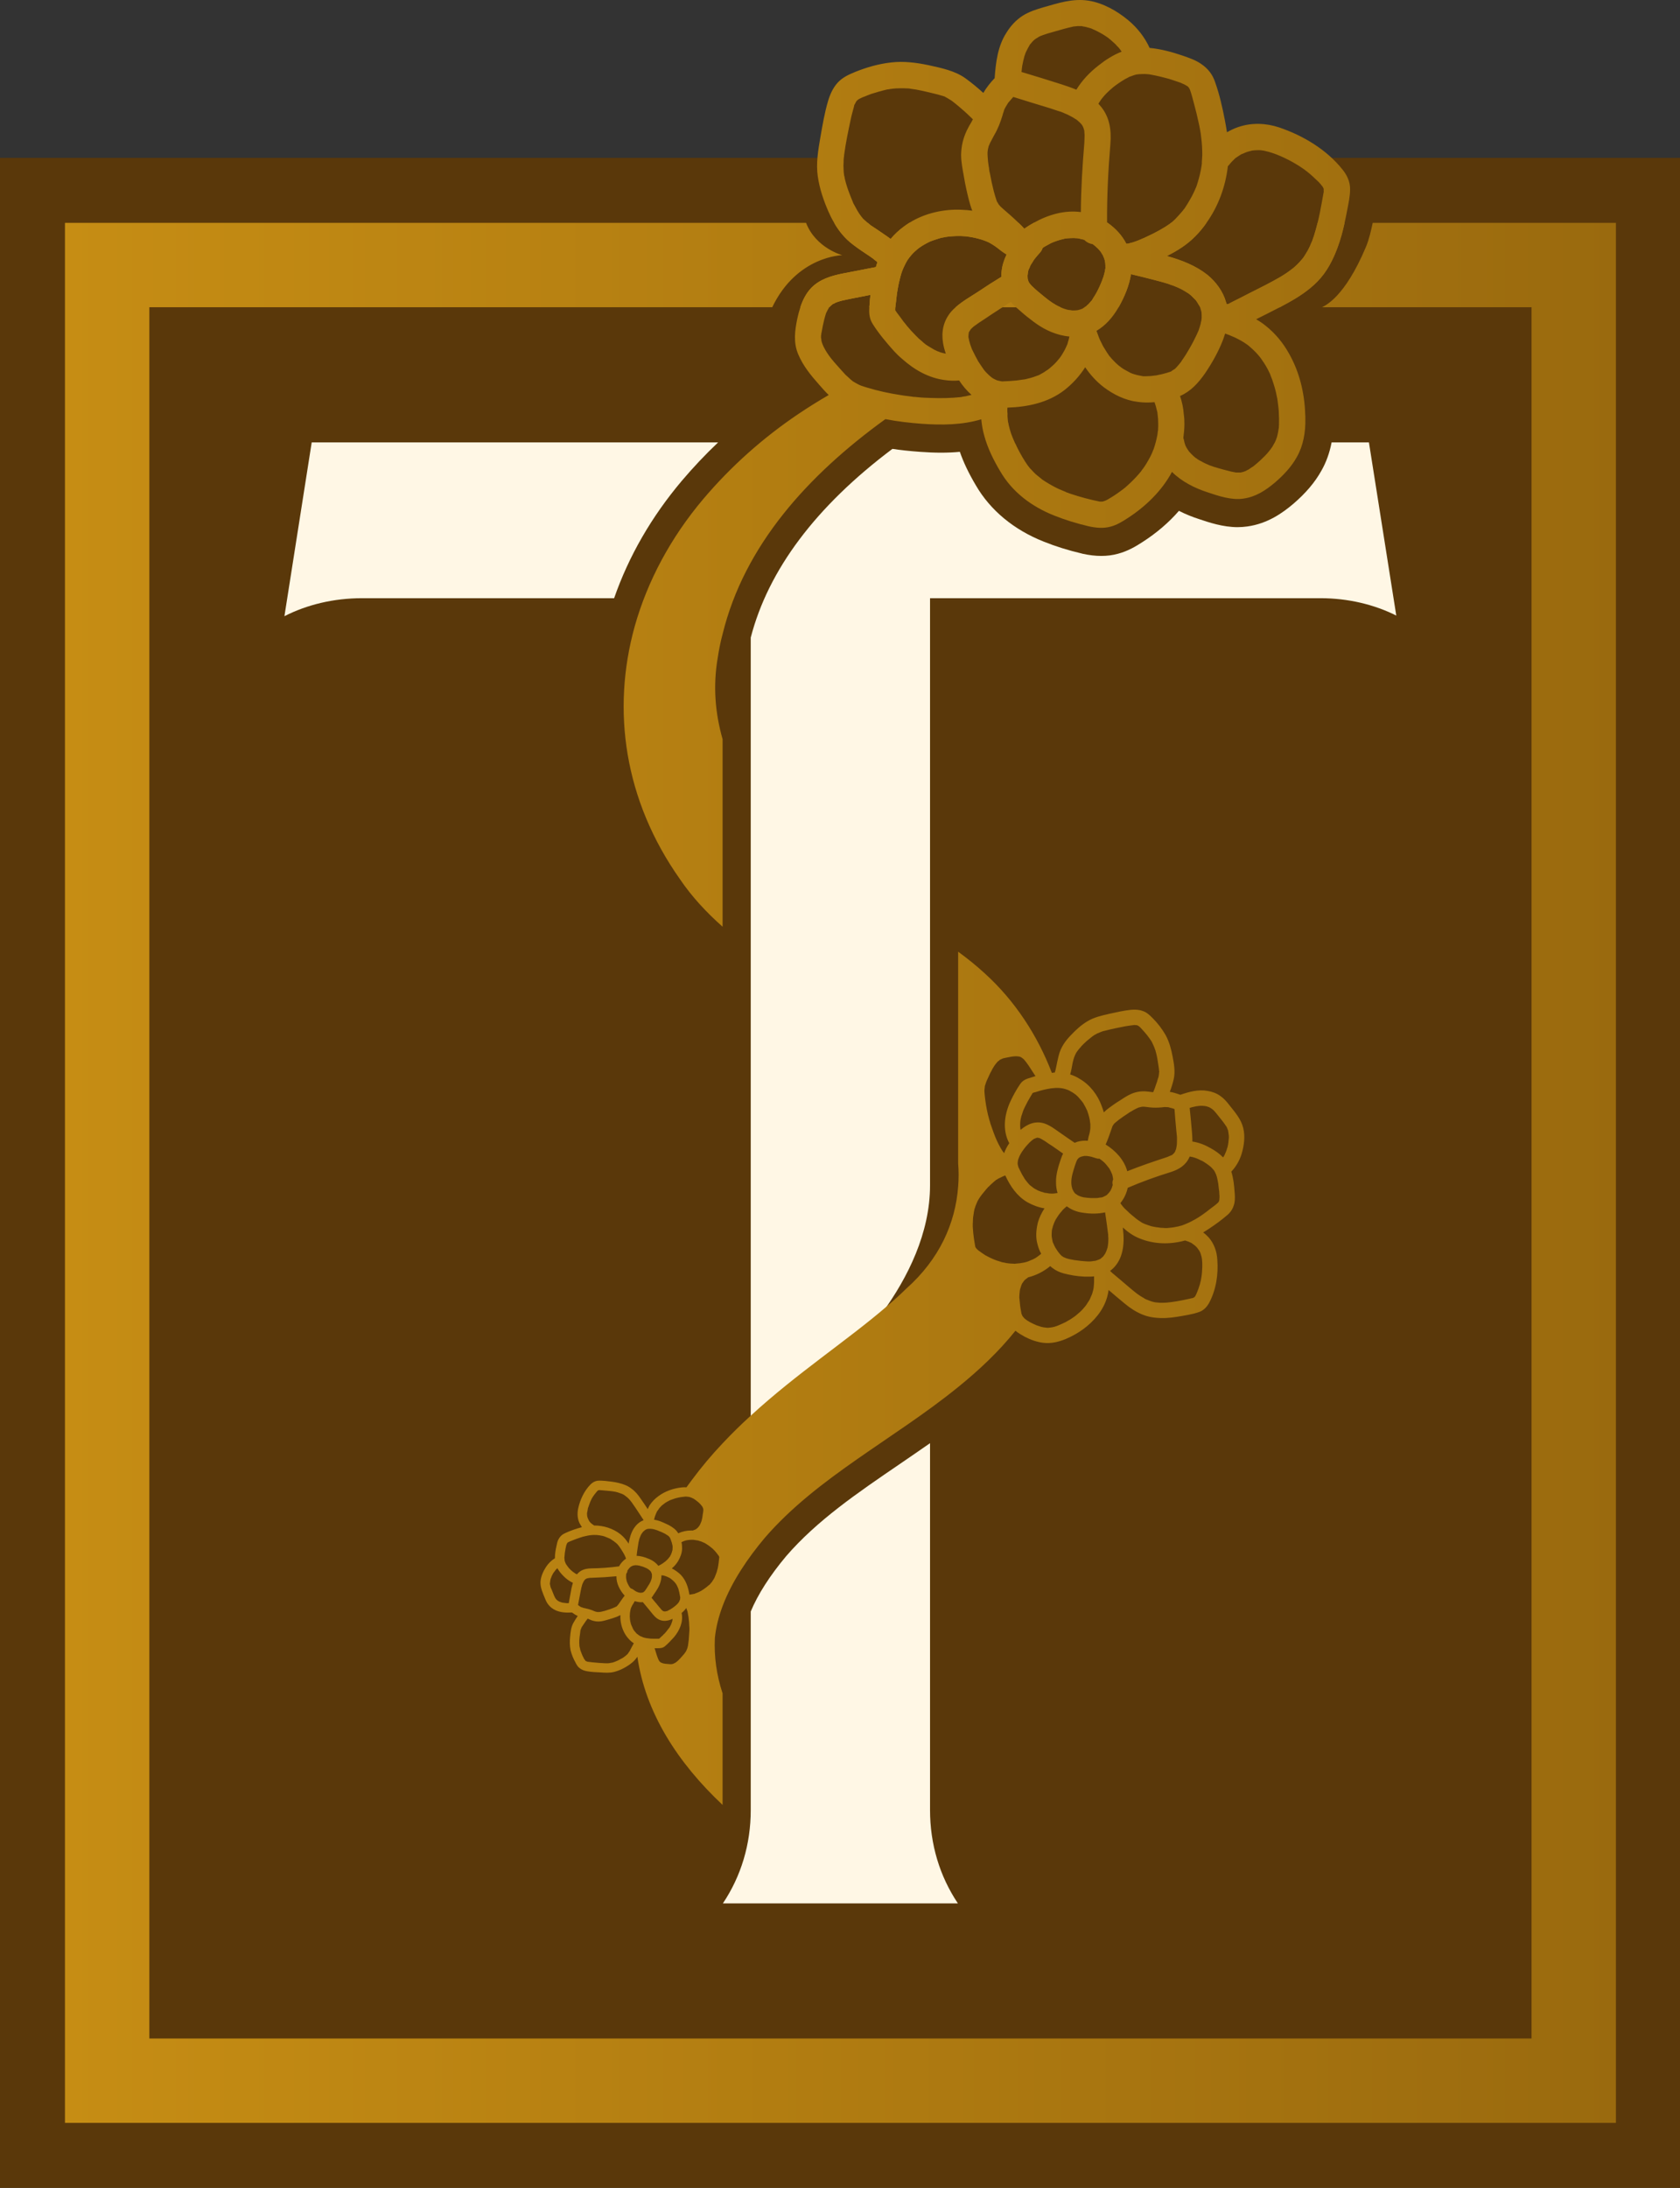 <?xml version="1.0" encoding="UTF-8"?> <svg xmlns="http://www.w3.org/2000/svg" xmlns:xlink="http://www.w3.org/1999/xlink" id="Layer_2" viewBox="0 0 238.932 311.072"><rect x="0" y="0" width="238.932" height="311.072" fill="#333333" stroke="none"/><defs><linearGradient id="linear-gradient" x1="113.829" y1="37.684" x2="191.229" y2="37.684" gradientUnits="userSpaceOnUse"><stop offset="0" stop-color="#c68d14"></stop><stop offset="1" stop-color="#9a6a0e"></stop></linearGradient><linearGradient id="linear-gradient-2" x1="9.239" y1="150.917" x2="229.819" y2="150.917" xlink:href="#linear-gradient"></linearGradient></defs><g id="Components"><g id="_59d7c1b8-c87c-4066-8e5e-632babad5d0e_1"><polygon points="0 311.072 238.932 311.072 238.932 22.45 186.472 22.45 178.382 19.55 173.469 22.45 170.106 10.926 162.702 8.661 157.997 2.128 146.136 4.654 143.885 10.574 139.443 14.846 131.777 11.1 120.365 13.104 117.95 22.45 0 22.45 0 311.072" style="fill:#5a380a; stroke-width:0px;"></polygon><path d="M187.389,31.684c-.15.6-.31,1.21-.5,1.8-.09.27-.18.51-.26.75v.03l-.03.02v.02c-.04.09-.11.27-.13.29-.07.17-.13.33-.22.51-.15.33-.33.66-.53.97-.09.15-.2.31-.29.46-.02.02-.04.04-.04.07l-.02.02c0,.02-.03.02-.03.02-.06.09-.11.16-.17.22-.22.27-.47.53-.71.77-.13.12-.24.23-.37.34-.03.02-.18.15-.25.22h-.02c-.55.44-1.15.84-1.74,1.19-1.44.84-2.94,1.57-4.42,2.32-.84.44-1.68.86-2.52,1.28-.13.07-.26.15-.37.2l-.03.02c-.02,0-.06.02-.08.02-.03.02-.05.02-.07.02h-.13c-.02-.11-.05-.19-.09-.28-.42-1.53-1.44-2.9-2.65-3.89-1.68-1.32-3.65-2.08-5.68-2.65-.02,0-.06-.02-.09-.02,1.46-.73,2.85-1.59,4.02-2.78.6-.6,1.14-1.25,1.62-1.94h-5.05c-.08.06-.18.14-.21.17-.75.53-1.57.97-2.38,1.39-.42.2-.84.4-1.26.6-.09.02-.16.06-.25.11h-.04v.02c-.02,0-.05,0-.07.02-.2.09-.37.16-.57.24-.4.16-.82.29-1.24.38,0,.02-.02.02-.04.02h-.02l-.01.01c-.01,0-.02,0-.02.01h-.04c.01,0,.02,0,.03-.01l.01-.01c-.06,0-.17.02-.24.02-.6-1.18-1.54-2.19-2.65-2.97h-10.53c-.46.25-.9.53-1.33.83-.27-.29-.54-.57-.82-.83h-15.54c-.28.18-.56.37-.82.57-.68.5-1.3,1.08-1.83,1.72-.71-.53-1.48-1.02-2.21-1.53-.13-.08-.29-.17-.42-.28-.02,0-.13-.09-.22-.13q0-.03-.02-.03l-.03-.02c-.02,0-.02-.02-.02-.02-.11-.09-.23-.18-.34-.28h-4.77c.68,1.18,1.53,2.23,2.66,3.08.77.6,1.59,1.13,2.41,1.68.15.11.28.2.44.31l.02.02c.09.07.2.16.31.25.11.06.2.17.31.26-.09.22-.15.44-.22.69-1.59.31-3.18.61-4.75.92-1.61.33-3.2.8-4.39,1.99-.77.78-1.26,1.77-1.6,2.8h4.11c.01-.01.02-.02.03-.04.06-.06.15-.15.24-.22,0,0,.2-.18.24-.2.07-.02.4-.17.4-.2.62-.24,1.26-.37,1.9-.5,1.01-.2,2.03-.4,3.05-.6-.05.37-.09.75-.11,1.15-.02.21-.04.41-.05.61h3.71v-.13c.02-.17.05-.37.07-.55.04-.44.11-.86.15-1.3.11-.66.22-1.35.4-2.01.07-.29.15-.6.24-.88.05-.14.09-.29.16-.42v-.03c.04-.08.17-.39.2-.44.13-.29.26-.55.42-.82.06-.11.13-.19.19-.3h.03v-.03q.02-.02.04-.04c.04-.07.09-.16.13-.18.16-.2.31-.39.49-.57.11-.11.22-.22.33-.31.04-.04.33-.29.33-.29.4-.31.82-.57,1.28-.81.11-.07.25-.12.36-.18q.02,0,.02-.02c.33-.14.66-.25,1.01-.36.25-.09.49-.15.73-.22.16-.02.31-.04.47-.09.02,0,.04-.02.06-.02h.07c.62-.09,1.24-.13,1.88-.13.17,0,.37,0,.57.02,0,0,.29.02.35.02.42.05.82.11,1.24.2.38.09.75.18,1.1.29,0,0,.31.11.36.13.2.07.4.16.59.24.29.16.6.34.87.53h.02l.02.03c.09.06.22.17.24.17.2.16.38.29.58.45.26.19.53.39.81.55-.37.77-.64,1.59-.72,2.49-.03.22-.05.47-.03.69-1.12.68-2.23,1.39-3.31,2.12-1.04.68-2.23,1.35-3.19,2.2h14.92c-.8-.34-1.55-.87-2.28-1.47-.62-.51-1.26-1.02-1.81-1.57-.02-.02-.22-.24-.24-.27-.09-.11-.16-.22-.22-.33,0-.04-.09-.26-.09-.31-.02-.04-.02-.09-.02-.11h-.02v-.2c0-.11-.03-.22,0-.33,0,0,.04-.37.06-.46.02-.11.07-.24.09-.35.09-.09.2-.4.22-.47.09-.18.18-.33.29-.48.02-.05.22-.34.26-.42.02,0,.02-.03.02-.03.25-.33.53-.64.8-.95.18-.19.33-.44.4-.68.13-.09.24-.18.37-.24l.86-.47c.03,0,.05-.02.05-.02h.02c.02-.02.04-.02.07-.04.2-.07.39-.16.59-.22.31-.11.62-.2.93-.27.09-.02.2-.04.29-.07.02,0,.28-.04.31-.04.33-.02.64-.04.95-.04.11,0,.2.02.28.02h.07c.07,0,.26.02.33.04.24.05.51.11.77.18l.05.02.01.01c.29.3.68.51,1.09.56.02.01.03.02.05.03h.02c.04.02.15.11.2.15q.02,0,.02.02c.11.07.2.16.29.25.17.13.33.31.46.46.02,0,.02.02.02.02.05.07.13.18.16.2.09.13.15.24.22.36.04.06.09.13.11.19v.03c.02.02.09.19.11.24.04.13.11.26.13.4.02.08.07.37.07.39.02.18.02.38.02.58,0,.04.02.09.02.11-.02.04-.02.09-.04.13-.02.2-.07.38-.11.58-.07.33-.18.66-.31.97v.02c-.02.07-.13.33-.13.33-.09.22-.18.42-.27.62-.26.57-.55,1.12-.91,1.65-.02.05-.15.25-.15.27-.07.07-.13.15-.2.22-.09.11-.2.22-.29.33-.06.05-.33.29-.33.31-.07.05-.16.11-.24.15h4.84c.81-1.43,1.51-3.05,1.76-4.7,1.02.24,2.06.49,3.05.75.77.2,1.55.4,2.3.64.11.05.24.09.35.14.02,0,.29.08.35.11.4.15.78.33,1.13.5.33.18.66.38.97.58h.02v.02c.03,0,.03.02.05.02.09.09.2.16.31.25l.66.66c.02.02.02.04.04.04v.02c.03,0,.03.03.05.05.11.17.24.35.33.53.07.09.13.22.2.31v.02c0,.02,0,.04.02.06h11.34c.42-.23.84-.45,1.25-.68,1.48-.82,2.91-1.77,4.08-2.96,1.37-1.39,2.23-3.09,2.9-4.9.41-1.12.73-2.29.98-3.46h-3.84Z" style="fill:url(#linear-gradient); stroke-width:0px;"></path><path d="M136.231,270.621h-33.42c2.59-3.87,3.96-8.4,3.96-13.27v-28.23c1.03-2.46,2.72-5.1,5.04-7.87,4.38-5.07,10.13-8.99,16.22-13.14,1.4-.96,2.82-1.93,4.24-2.92v52.16c0,4.87,1.37,9.4,3.96,13.27Z" style="fill:#fff7e5; stroke-width:0px;"></path><path d="M198.581,87.521c-3.13-1.57-6.86-2.47-10.78-2.47h-55.53v83.49c0,13.518-12.59,25.31-16.4,28.2-2.89,2.19-6.01,4.56-9.1,7.19v-113.28c2.5-9.64,9.27-18.66,20.15-26.83,1.21.18,2.5.32,3.91.42,1.09.08,2.08.12,3.01.12s1.82-.04,2.67-.12c.52,1.5,1.27,3.07,2.28,4.77,2.06,3.55,5.41,6.32,9.66,8,1.67.67,3.45,1.23,5.45,1.7l.03.01.03.01c.97.21,1.84.31,2.66.31.83,0,1.63-.1,2.38-.31,1.4-.37,2.56-1.06,3.48-1.66,2-1.28,3.75-2.78,5.19-4.44,1.02.52,1.99.89,2.82,1.16,1.45.49,3.44,1.16,5.53,1.16.47,0,.93-.04,1.37-.1,2.89-.4,5-1.91,6.55-3.22,1.78-1.53,3.08-3.07,3.99-4.71.69-1.21,1.17-2.55,1.45-4.02h5.31l3.89,24.62Z" style="fill:#fff7e5; stroke-width:0px;"></path><path d="M102.131,62.901c-1.83,1.73-3.55,3.56-5.18,5.48-4.3,5.1-7.53,10.7-9.61,16.67h-35.85c-4.03,0-7.84.92-11.04,2.56l3.88-24.71h57.8Z" style="fill:#fff7e5; stroke-width:0px;"></path><path d="M229.819,31.684v270.15H9.239V31.684h105.4c1.391,3.596,5.15,4.6,5.15,4.6,0,0-6.453.093-9.96,7.4H21.239v246.15h196.58V43.684h-29.8c.42-.23,3.21-1.358,6.23-8.54.462-1.099.73-2.29.98-3.46h34.59ZM173.329,170.894v-.01c.03-.02.02-.01,0,.01ZM159.419,171.184l-.02-.02v-.02c0,.01.01.02.01.02,0,.01.01.01.01.02ZM79.459,227.664v.01h-.01v-.01h.01ZM176.579,164.074c-.29.95-.8,1.81-1.46,2.51.29.91.4,1.88.46,2.81.05.53.09,1.1-.02,1.66-.15.66-.44,1.21-.97,1.67-.82.71-1.72,1.37-2.63,1.97-.26.18-.55.35-.84.53.27.2.53.44.78.71.77.88,1.17,2.01,1.23,3.18.16,2.07-.17,4.28-1.17,6.14-.31.55-.73,1.01-1.32,1.25-.56.22-1.15.34-1.7.45-1.04.19-2.08.39-3.12.44-1.12.04-2.25-.05-3.29-.47-.93-.37-1.77-.92-2.52-1.54-.79-.64-1.56-1.31-2.34-1.97-.04.33-.11.64-.2.97-.26.95-.75,1.86-1.36,2.63-1.18,1.5-2.79,2.63-4.53,3.36-1,.42-2.1.68-3.18.55-.93-.11-1.84-.44-2.65-.86-.49-.27-.93-.53-1.33-.86-2.4,3-5.19,5.61-8.15,8.01-9.16,7.43-20.05,12.81-27.51,21.45-2.39,2.85-4.66,6.16-5.99,9.69-.55,1.48-.95,3.01-1.1,4.55-.13,2.68.26,5.3,1.1,7.87v15.85c-6.4-6.01-10.97-13.12-12.12-21.07-.4.6-.91,1.02-1.53,1.39-.55.34-1.12.6-1.74.76-.64.17-1.33.13-1.97.08-.64-.02-1.3-.06-1.94-.17-.33-.07-.66-.16-.95-.38-.31-.2-.51-.51-.66-.84-.31-.55-.55-1.12-.71-1.76-.13-.64-.13-1.31-.06-1.97.06-.64.13-1.32.46-1.92.18-.33.4-.66.62-.99-.29-.12-.55-.29-.82-.49-.79.04-1.63.02-2.36-.33-.38-.18-.71-.42-.97-.75-.25-.29-.4-.64-.53-.97-.31-.76-.64-1.46-.62-2.28.04-.75.37-1.5.77-2.12.33-.51.77-.95,1.28-1.26,0-.57.09-1.17.22-1.72.07-.33.13-.69.29-.97.2-.38.48-.67.86-.84.6-.29,1.26-.53,1.9-.73.18-.04.37-.11.57-.16-.11-.17-.22-.35-.33-.55-.31-.66-.35-1.39-.2-2.1.27-1.25.84-2.49,1.75-3.42.29-.29.62-.48.99-.53.38-.04.73,0,1.08.02.67.07,1.31.14,1.93.29.68.16,1.32.4,1.87.84.49.35.89.84,1.22,1.33.37.5.7,1.03,1.06,1.56.06-.2.17-.37.26-.55.33-.51.78-.97,1.28-1.32.93-.69,2.1-1.09,3.25-1.22.24-.02.46-.04.71-.02.24-.33.48-.66.73-.99,1.39-1.88,2.87-3.63,4.41-5.26,1.3-1.38,2.63-2.69,4-3.93,6.58-6.05,13.7-10.68,19.35-15.54h.01c0-.01.01-.01.01-.01.98-.84,1.9-1.68,2.78-2.54,4.66-4.15,6.96-9.23,7.35-14.49.09-1.1.09-2.2,0-3.31v-30.08c1.33.97,2.63,2.01,3.87,3.16,4.19,3.82,7.4,8.7,9.45,14.05v.02c.13-.02.27-.05.42-.05.02-.06.04-.15.07-.22.02-.08.04-.15.06-.22v-.02c.02-.09.05-.2.07-.31.11-.55.22-1.12.37-1.68.29-1.15.93-2.05,1.75-2.89.71-.75,1.46-1.44,2.36-1.97.93-.55,1.99-.79,3.03-1.03,1.04-.22,2.05-.47,3.11-.58.55-.04,1.13-.04,1.66.16.57.17,1.01.59,1.41.99.73.73,1.37,1.55,1.88,2.45.51.93.79,1.99.99,3.03.2,1.06.4,2.16.16,3.22-.14.62-.33,1.22-.56,1.81.51.09,1.02.25,1.51.42,1.23-.42,2.54-.79,3.86-.55.66.11,1.28.33,1.83.73.51.35.91.82,1.28,1.3.8,1.02,1.66,1.97,1.97,3.27.29,1.19.11,2.5-.24,3.67ZM93.029,216.074c.11.03.22.05.36.07.37.09.72.22,1.06.38.24.11.48.22.7.33.55.31,1.02.64,1.31,1.15.59-.27,1.21-.4,1.85-.4h.27c.02-.02.04-.02.06-.05.11-.02.22-.06.31-.11.02-.02.07-.06.09-.06.04-.05.09-.07.13-.11.02-.02.05-.05.07-.07h.02c.02-.04.04-.07.07-.09.06-.09.13-.17.2-.28,0-.03.04-.09.04-.09.04-.07.07-.14.09-.2.06-.13.11-.27.15-.4v-.07c.02-.02.02-.06.02-.08.03-.07.03-.11.05-.18.02-.13.04-.29.06-.44.03-.13.05-.29.07-.42,0-.07,0-.13.02-.2v-.07c0-.06-.02-.11-.02-.17v-.05s-.02,0-.02-.02c-.02-.07-.07-.15-.09-.22,0,0-.09-.11-.11-.13-.02-.05-.07-.09-.11-.14-.02-.04-.04-.06-.07-.08l-.08-.09c-.16-.16-.31-.29-.49-.42-.11-.09-.2-.16-.31-.22,0,0-.07-.05-.09-.07h-.02c-.02-.02-.07-.04-.09-.04-.11-.07-.22-.11-.33-.14,0,0-.07-.02-.09-.04-.04,0-.11-.02-.11-.02-.15-.02-.31-.05-.46-.05h-.07c-.06,0-.15.03-.22.03-.2.02-.4.04-.6.08-.04,0-.11.03-.15.03-.11.02-.24.06-.38.09,0,0-.04.02-.06.02h-.02l-.03.02c-.02,0-.06,0-.08.02-.23.07-.45.16-.67.24-.11.07-.24.14-.37.2-.02,0-.07.03-.09.05-.02,0-.02.02-.02.02-.05.02-.09.04-.09.04l-.53.4-.13.13s-.05.05-.07.07c-.07.07-.11.13-.18.2-.06.09-.13.18-.2.29-.02.02-.04.06-.06.08-.02,0-.05.07-.07.09-.11.22-.2.44-.28.66-.05.12-.07.23-.09.34,0,.02-.03.02-.03.04v.07c-.02.02-.02.04-.02.08ZM91.529,217.734h-.02v.02h-.02c-.07.09-.16.18-.2.27-.05.04-.07.09-.09.13v.02h-.02c-.05.11-.11.25-.16.38-.04.13-.11.26-.13.42,0,.02-.02.13-.04.13,0,.04,0,.09-.03.13-.04.27-.08.56-.13.84-.06.38-.11.75-.15,1.13.55.02,1.15.18,1.65.4.05.02.11.04.16.06.51.22.95.53,1.28.97.09-.04.2-.11.29-.15.02,0,.15-.09.15-.09.02,0,.04-.02.07-.04.13-.07.24-.16.35-.25.13-.08.24-.17.33-.28.02-.03.05-.03.07-.05,0-.02.02-.02.04-.04.02-.05.05-.07.09-.11.09-.11.18-.22.27-.33,0-.03.06-.14.08-.16.03-.04.05-.09.07-.13.04-.11.09-.24.13-.35,0-.03.02-.07.02-.11.03-.05.03-.09.05-.14,0-.13.02-.24.02-.37v-.2c-.02-.16-.07-.31-.11-.46v-.05s0-.02-.02-.04c-.02-.07-.05-.14-.07-.18-.02-.11-.06-.2-.11-.31-.02-.04-.04-.11-.06-.15-.03-.03-.03-.05-.03-.05l-.02-.02c-.02-.02-.11-.13-.11-.13-.04-.05-.09-.07-.13-.11-.09-.07-.18-.11-.29-.18v-.02h-.02c-.07-.05-.13-.07-.2-.11-.11-.07-.24-.11-.38-.18-.08-.04-.17-.09-.28-.11-.16-.09-.31-.13-.49-.2-.06-.02-.13-.04-.2-.06,0,0-.09-.03-.11-.03-.11-.04-.24-.06-.35-.06-.07-.02-.13-.02-.18-.02h-.13c-.11,0-.2.02-.29.02v.02c-.02,0-.09.02-.11.02-.04.02-.09.05-.15.07v.02h-.02c-.03.02-.07.04-.11.07-.05.04-.11.11-.16.15ZM96.519,226.064v-.05l-.02-.02c0-.04-.02-.11-.04-.15-.07-.18-.16-.36-.23-.51h-.02c0-.02-.02-.05-.02-.07-.02-.02-.04-.06-.07-.09-.06-.06-.11-.15-.17-.22-.05-.04-.09-.11-.16-.15,0-.02-.11-.13-.13-.13-.15-.14-.29-.23-.44-.34h-.02l-.03-.02h-.02c-.04-.02-.09-.04-.11-.06-.09-.05-.17-.07-.26-.11-.09-.05-.18-.07-.29-.09v-.02c-.07,0-.11-.03-.15-.03-.09-.02-.18-.02-.27-.02,0,.31-.04.64-.13.93-.18.68-.6,1.28-1,1.85-.08.14-.17.27-.28.4.24.29.48.6.73.88.15.2.33.4.5.6.07.09.14.18.22.27,0,0,.09.06.12.08.02.03.04.05.08.07,0,0,.09.04.11.04h.07c.02,0,.04,0,.07.03.02-.03.08-.03.11-.03.02,0,.04,0,.06-.02h.03l.11-.02c.11-.04.19-.09.28-.15.07-.03.11-.05.16-.07.02-.02.06-.04.06-.04.09-.05.16-.12.25-.16.15-.11.31-.22.46-.35.07-.07.11-.11.18-.16,0-.02.02-.02.02-.02v-.02h.02c.05-.07.11-.13.16-.18.04-.06.08-.13.13-.17v-.03c0-.02.02-.04.02-.06.02-.05.04-.09.07-.14.02-.02.02-.08.04-.08v-.11c.02-.05.02-.09.02-.14v-.09c-.04-.24-.09-.46-.13-.68-.02-.13-.07-.24-.09-.35ZM89.409,225.424v.02c.07.09.13.18.2.29.04.04.07.06.11.11.09.02.18.06.27.11.11.08.24.17.37.26.02.02.16.07.16.09.06.02.13.04.19.07.03.02.11.04.16.06h.02c.04,0,.09,0,.13.02h.16c.04,0,.09,0,.13-.02h.07s.02-.02.04-.02l.09-.04c.04-.03.09-.07.11-.09.02-.02.09-.09.09-.09.17-.22.33-.49.48-.73.27-.4.49-.84.53-1.28v-.31c0-.02-.02-.07-.02-.11-.02-.02-.02-.09-.04-.11-.02-.04-.05-.11-.07-.15v-.03c-.02,0-.02-.02-.02-.02-.05-.04-.09-.11-.13-.15,0,0-.11-.09-.14-.11-.04-.05-.08-.07-.13-.09-.02-.02-.04-.05-.09-.07l-.09-.04c-.08-.05-.15-.09-.24-.11-.13-.07-.26-.11-.4-.16-.06-.02-.15-.04-.22-.06,0,0-.11-.03-.13-.03v-.02c-.13-.02-.24-.04-.37-.06h-.2c-.03-.03-.05-.03-.05-.03-.02,0-.02.03-.04.03-.07,0-.13.02-.2.02,0,0-.11.02-.15.04-.05.02-.09.05-.14.07-.02,0-.06.04-.09.04-.02.02-.04.02-.06.05-.05.02-.07.06-.11.08-.02.03-.05.07-.07.07v.02c-.06.05-.11.11-.15.18-.03.04-.07.07-.09.11v.02c-.02.02-.05.05-.05.07v.01c.01.14-.06.28-.15.4v.01c0,.01-.01.01-.01.01l-.01.01v.02c0,.09-.02.2-.02.29v.24c.02.11.02.22.06.33,0,.03.02.11.02.11,0,.05.03.07.03.11.04.11.08.2.13.31.04.07.06.14.11.2,0,.02.02.02.02.05ZM83.489,215.304c0,.09.02.18.02.27.03.04.03.11.05.15v.05c.04.08.09.19.13.28,0,.02.02.09.07.14.02.04.04.06.06.11.07.08.14.15.2.24q.02,0,.02.02h.03c.04.04.08.09.13.11.02.05.07.07.13.09,0,.02.02.02.05.04.04.03.08.07.11.09,1.37,0,2.71.42,3.77,1.26.47.38.84.84,1.15,1.33v-.05c.13-.75.33-1.48.73-2.12.31-.48.75-.9,1.28-1.12.02,0,.07-.03.09-.03v-.06c0-.03-.02-.03-.02-.05-.03-.04-.07-.09-.09-.13-.18-.29-.38-.57-.55-.84-.33-.51-.67-1.01-1.02-1.5-.15-.2-.31-.4-.49-.57h-.02c-.02-.03-.06-.07-.06-.09-.07-.03-.11-.07-.16-.11-.09-.09-.2-.16-.29-.22-.04-.03-.06-.05-.08-.07h-.03q-.02,0-.02-.02c-.06-.02-.13-.05-.17-.09-.14-.05-.27-.09-.38-.13-.07-.03-.13-.05-.2-.07,0,0-.06-.02-.11-.04h-.02c-.09-.03-.18-.05-.27-.07-.57-.11-1.17-.15-1.74-.2-.16-.02-.33-.02-.51-.04h-.07s-.08.02-.11.02c-.04.02-.06.04-.06.04-.05.03-.07.05-.09.07,0,0-.07.07-.07.09-.04.02-.06.06-.08.09-.18.22-.36.44-.51.68,0,0-.05.09-.05.11h-.02c-.02.05-.04.09-.07.13-.06.11-.11.25-.17.36-.11.26-.2.53-.29.79-.02.07-.04.11-.07.18,0,0-.02.09-.02.11v.02c-.02.11-.04.22-.06.35-.03.07-.03.16-.05.25v.15ZM81.479,225.044c-.51-.24-.97-.57-1.37-.99-.33-.33-.61-.69-.84-1.08h-.02c-.02.02-.04.06-.06.08-.03,0-.03.03-.05.03v.02h-.02c0,.02-.02.02-.02.04-.02.02-.07.05-.09.09-.04.04-.09.11-.13.18-.05.06-.09.13-.14.17-.02.05-.04.07-.06.11l-.02.03v.02h-.03v.02q-.02.02-.02.04c-.02.03-.02.07-.04.09-.02.07-.07.11-.09.16-.04.15-.11.28-.16.42-.02.04-.02.09-.04.13v.04c-.02.09-.02.14-.04.22,0,.07,0,.16-.03.23v.13c.03.09.03.15.05.22,0,.02,0,.06.02.09v.04c.04.16.11.29.18.44.11.27.22.55.33.82.04.09.06.15.11.22.02.04.02.09.04.11l.03.02v.03c.02,0,.02.02.02.02.02.02.04.06.06.09.03.04.05.06.07.08,0,0,.02.02.04.04,0,0,0,.01.01.01.02.02.04.04.04.04.04.02.06.05.09.07.06.04.08.06.13.09l.01.01q0,.01.01.01v-.01h.01v.01h.01c.03,0,.05.02.07.04.07.03.13.05.2.07.04.02.11.04.15.04,0,.03.02.03.05.03h.02c.02,0,.07.02.11.02.15.02.33.04.51.06h.31l.39-2.12c.07-.24.11-.5.2-.77ZM84.039,222.994c1.35-.02,2.68-.11,4-.29.24-.44.58-.82,1-1.1-.03,0-.03-.03-.03-.05v-.04h-.01l-.01-.02c-.04-.14-.11-.29-.18-.42-.04-.07-.06-.14-.11-.2l-.02-.02v-.03c-.02-.02-.04-.04-.04-.06-.09-.16-.18-.29-.27-.44-.17-.27-.37-.56-.59-.8-.03,0-.09-.09-.11-.09-.05-.06-.11-.11-.18-.15-.13-.11-.24-.2-.4-.29-.04-.04-.11-.09-.15-.11h-.02v-.02c-.03,0-.07-.02-.09-.05-.14-.06-.25-.13-.38-.17-.15-.07-.29-.11-.44-.18-.07-.02-.15-.04-.22-.07h-.05v-.02h-.04c-.29-.06-.57-.11-.86-.13h-.33v-.02h-.05l.02.01.01.01c-.14,0-.27,0-.4.02-.31.02-.6.09-.91.16-.06.02-.15.04-.24.06h-.07l-.02.02c-.15.05-.29.09-.42.14-.28.09-.57.2-.86.31-.24.11-.53.19-.77.33,0,0-.05.02-.07.04q-.02.02-.04.05s0,.02-.02.04c-.03.02-.03.04-.05.09-.02.04-.04.09-.06.15,0,.05-.03.09-.05.14v.02c0,.04-.02.13-.02.13-.05.15-.07.31-.09.46-.07.29-.09.6-.11.89-.02.09-.02.15-.02.24v.02c0,.02.02.09.02.09,0,.09,0,.15.02.24,0,.03.02.07.02.09v.05h.02v.01s0,.01.01.01c0,.02,0,.04.02.06,0,.03.02.07.04.11.02.07.05.11.09.18v.02q.02.03.05.05c.04.06.08.13.13.2.09.11.17.22.26.33.05.04.09.09.14.13.02.02.04.04.06.07v.02h.02c.18.17.4.35.62.48.02.03.07.05.07.05.02,0,.04.02.04.02.07.02.11.04.18.07,0,0,.02-.03.02-.05.51-.59,1.19-.77,1.94-.79ZM82.209,228.204c.11.09.22.15.33.24,0,0,.11.05.14.07.06.02.13.04.22.06,0,0,0,.02.02.02v.01h.02c.04,0,.07.02.07.02.06,0,.15.02.22.04.35.07.68.16,1.01.29.16.07.29.13.44.18.03,0,.16.04.16.04.07.02.11.02.18.02h.15c.09,0,.16-.02.24-.02.14-.02.29-.07.45-.11.04,0,.08-.02.13-.02l.02-.02h.04c.07-.03.11-.05.16-.05.15-.06.31-.11.46-.15.29-.11.58-.2.84-.33.05-.03.09-.05.11-.07v.02h.01v-.01h.01v-.01h.03c.04-.04.06-.07.11-.11,0,0,.04-.04.06-.07.05-.06.09-.11.14-.17.28-.4.55-.82.86-1.2-.67-.75-1.2-1.74-1.17-2.76-1.17.11-2.32.18-3.52.22-.13,0-.28,0-.41.03-.07.02-.14.02-.2.04h-.03l-.01.01v-.01h-.01v.01s0,.01-.02.01c-.04.02-.07.05-.11.05-.02,0-.04.02-.04.02-.05.02-.07.04-.11.09l-.07.06c-.05.07-.09.14-.11.18,0,.02-.02.02-.02.02v.02h-.03c0,.05-.02.07-.02.09-.04.07-.06.14-.09.18-.06.13-.11.29-.13.42-.02,0-.02.02-.02.04v.05q-.02.02-.02.04c-.02.09-.05.16-.05.24-.04.14-.06.27-.09.42-.13.62-.22,1.24-.35,1.86ZM90.139,233.634c-.24-.15-.49-.35-.68-.57-.73-.75-1.15-1.84-1.22-2.87,0-.18-.02-.38,0-.56-.18.09-.37.18-.55.25-.38.15-.75.26-1.13.37-.37.11-.75.22-1.12.27-.45.06-.84,0-1.26-.13-.16-.07-.31-.14-.47-.2-.04-.03-.09-.05-.13-.05-.15.18-.31.4-.44.6-.09.13-.18.26-.27.4-.02,0-.08.11-.08.15h-.03c-.02.05-.04.09-.06.13-.05.09-.07.18-.09.25l-.02.02v.02c0,.02-.03.02-.03.02v.02c-.02.16-.04.31-.06.49-.05.33-.09.64-.11.97v.33s-.01,0-.01-.01,0-.01-.01-.01c0,.01,0,.03.01.04v.02c.01,0,.01-.01.01-.01v.04c0,.13.02.26.02.42.02.11.04.24.09.37,0,.05.02.09.02.16.02.02.04.11.04.11.09.26.2.53.31.79.07.12.14.23.18.36.02.04.04.09.09.11l.07.11.04.07.04.04c0,.02.05.02.07.02.04.02.11.05.15.07v.02h.07c.24.02.51.07.75.09.6.06,1.19.11,1.79.13h.35c.16-.02.29-.02.42-.07.07,0,.14-.02.2-.02,0,0,.07-.02.11-.04.14-.05.25-.07.36-.13.26-.09.53-.23.77-.38.07-.02.11-.07.18-.09.01,0,.01-.01.02-.01h.01c0-.01.01-.01.01-.01,0,0,0-.02.02-.02.11-.07.2-.13.31-.22.11-.07.2-.16.29-.25h.02c0-.02.07-.08.07-.08.04-.05.08-.09.11-.16.06-.07.11-.15.17-.24v-.02h.03c0-.05.02-.09.04-.09.02-.07.04-.11.07-.16.15-.28.31-.57.46-.86ZM92.879,232.994h.86c.07-.06.18-.15.2-.18.11-.11.22-.22.33-.3.04-.05.09-.11.13-.16h.02v-.02h.03c.15-.18.33-.35.46-.55.09-.11.18-.22.26-.33.03-.05.07-.11.12-.16v-.04c.13-.2.22-.42.28-.64,0-.03.02-.05.02-.05v-.04s0-.02.03-.02c0-.07.02-.14.02-.2,0-.05.02-.09.02-.14-.71.34-1.48.45-2.19-.04-.44-.31-.79-.82-1.14-1.24-.31-.37-.6-.73-.91-1.1-.07.02-.15.02-.24.02-.18,0-.36-.02-.53-.06-.13-.03-.25-.05-.38-.09-.06.09-.11.2-.17.31-.05.06-.09.15-.14.22,0,0-.04.06-.06.09v.02c-.05.11-.11.22-.16.33-.02.06-.04.15-.06.22,0,.02-.03.13-.03.13l-.06.4c0,.15-.02.31-.02.46,0,.03,0,.14.02.14v.19c.02.23.06.45.13.67v.04c.02.07.04.11.07.16.02.08.06.17.11.26.04.11.11.24.15.35h.02c.03.05.05.09.07.14.07.09.15.2.24.28.02.05.07.09.11.14,0,0,.09.08.11.11.05.02.09.06.14.09.06.06.13.11.22.15,0,.02.04.04.06.04l.03.03c.04.02.08.04.13.04.09.04.2.09.28.13.03,0,.16.05.18.05.07.02.11.04.18.04.09.02.2.05.31.05.24.04.48.06.75.06ZM98.049,231.474c-.03-.27-.03-.55-.05-.84-.04-.51-.11-1-.22-1.5-.02,0-.04-.11-.04-.16l-.03-.02c0-.04-.02-.09-.04-.13-.02-.07-.04-.14-.07-.2-.17.26-.42.51-.66.71.27,1.25-.29,2.51-1.1,3.46-.4.44-.82.89-1.26,1.26-.31.27-.66.29-1.06.29h-.42c.11.35.22.71.33,1.06.09.22.15.44.27.66,0,0,.06.11.08.13.03.03.09.09.09.09.02.02.05.05.09.07,0,.02.02.02.02.02h.02c.07.04.14.07.23.09,0,.02.06.02.08.04h.03c.08.02.17.02.26.05.22.02.46.04.71.06h.13c.04,0,.09,0,.13-.02.02,0,.11-.02.13-.02.05-.02.07-.02.12-.05.04-.02.08-.04.11-.06.02,0,.11-.05.11-.05.08-.06.17-.13.26-.19.09-.09.2-.2.31-.29v-.02c.02-.03.09-.07.09-.07.04-.04.09-.11.13-.15.16-.18.31-.36.47-.53.08-.11.15-.2.22-.31.02,0,.06-.11.06-.11.02-.05.07-.09.07-.14.13-.28.13-.33.2-.64.09-.55.15-1.15.17-1.72,0-.15.03-.31.03-.46v-.31ZM102.289,221.354s0-.02-.03-.04v-.02c-.02-.03-.04-.09-.04-.09-.02-.05-.07-.09-.09-.11-.15-.22-.31-.42-.48-.6-.05-.06-.09-.11-.16-.15,0-.02-.02-.02-.02-.02v-.03s-.02,0-.02-.02c-.11-.09-.2-.18-.31-.26-.2-.16-.4-.31-.62-.45-.04-.02-.07-.04-.11-.06,0,0,0-.02-.02-.02h-.03v-.03c-.02,0-.08-.02-.08-.04-.11-.04-.22-.11-.34-.15-.13-.05-.24-.12-.37-.14-.07-.02-.13-.04-.2-.06q-.02,0-.02-.03h-.05c-.24-.04-.48-.08-.72-.11h-.27c-.13,0-.24.03-.37.03-.11.02-.25.04-.38.06-.04.02-.07.02-.11.05h-.07c-.02.02-.06.04-.08.04-.12.04-.23.09-.36.16h-.02c.07.28.09.57.09.88,0,.64-.25,1.26-.55,1.79-.25.42-.56.77-.91,1.06.46.24.91.55,1.28.92.73.76,1.06,1.79,1.22,2.81h.04c.15-.02.29-.04.44-.07.09-.02.16-.04.24-.04,0,0,0-.02.03-.02h.02c.02-.03.07-.03.09-.05.15-.04.28-.11.44-.17.13-.07.26-.14.4-.2v-.02h.04c.02-.03.04-.05.09-.07.06-.05.13-.09.2-.13.26-.18.53-.38.77-.6.04-.02.07-.04.11-.09.02-.02.07-.06.09-.11.09-.09.15-.18.22-.26.07-.11.13-.22.2-.31l.02-.02c0-.03.02-.05.02-.05.03-.07.07-.11.09-.15.11-.25.2-.49.29-.73.04-.11.09-.25.11-.38v-.02h.02v-.02c0-.07.02-.13.05-.18.11-.53.17-1.04.22-1.57v-.11ZM165.249,157.444c-.58.05-1.15.07-1.75,0-.24-.04-.5-.06-.77-.09h-.24c-.09,0-.18.03-.29.05,0,0-.09.02-.15.04h-.03c-.02,0-.06.02-.06.02-.11.05-.25.09-.36.16-.22.11-.44.22-.64.35-.06.05-.13.07-.2.11-.02.02-.04.02-.04.02l-.02.03c-.02,0-.02.02-.05.02-.08.04-.15.11-.22.15-.22.14-.44.29-.66.44-.4.27-.79.56-1.17.89-.03.03-.08.08-.13.12l-.01.01h-.01v.01c-.05.09-.11.14-.16.23-.02.03-.06.11-.09.16-.04.11-.06.22-.11.33-.26.75-.51,1.5-.84,2.23,1.42.88,2.65,2.21,3.07,3.8,1.79-.71,3.58-1.33,5.39-1.92.22-.07.44-.14.64-.25.11-.04.22-.08.31-.13h.02s.03,0,.03-.02v-.01h.01c0-.01.01-.01.01-.01,0,0,.02,0,.02-.02.07-.05.09-.09.15-.14l.03-.02c.06-.07.11-.13.15-.2l.02-.02c.03-.04.05-.09.05-.13.04-.11.09-.22.13-.33v-.07q.02,0,.02-.02c0-.05,0-.09.02-.16.03-.09.03-.2.05-.31.02-.24.02-.46.02-.68v-.11l.01.01v-.02l.01-.01h-.02v-.14c0-.11,0-.24-.02-.37-.02-.22-.05-.47-.07-.69-.09-1.03-.2-2.05-.26-3.07-.22-.08-.42-.15-.64-.19,0,0-.2-.05-.22-.07-.14,0-.27-.02-.38-.02h-.22c-.11.02-.22.02-.33.04ZM152.199,152.764c.48.15.92.35,1.34.62,1.48.84,2.61,2.34,3.16,3.91.11.28.2.57.29.86.22-.22.48-.44.75-.64.51-.38,1.04-.75,1.59-1.08.51-.34,1.04-.69,1.61-.93.66-.27,1.33-.38,2.03-.33.29.02.56.06.82.09.09.02.16.02.22.02.16-.38.31-.75.42-1.13.09-.24.18-.48.24-.75,0-.02.07-.22.09-.26v-.03c.02-.09.05-.15.05-.24.02-.15.04-.29.04-.42.02-.04.02-.06.02-.08v-.01q.02-.02,0-.02c0-.02-.02-.02-.02-.04-.02-.27-.04-.51-.09-.78-.09-.53-.15-1.06-.28-1.59-.03-.15-.07-.28-.12-.44v-.08h-.01v-.01h-.01c0-.02,0-.04-.02-.06-.07-.22-.15-.42-.24-.64-.09-.2-.18-.38-.27-.58-.04-.06-.09-.13-.13-.2-.02-.04-.11-.17-.11-.17-.27-.38-.55-.75-.86-1.09-.13-.15-.29-.3-.42-.46-.07-.07-.11-.13-.18-.18l-.15-.13-.11-.06h-.03c-.02-.03-.02-.05-.04-.05h-.02c-.07-.02-.09-.02-.09-.02h-.02c-.09-.02-.18-.02-.29-.02-.01,0-.02-.01-.03-.02h-.02l-.04.02c-.42.04-.81.11-1.21.17-.95.18-1.92.38-2.85.62-.02,0-.24.06-.3.07h-.01c-.09.04-.18.06-.26.09-.2.08-.42.17-.62.26-.09.05-.18.11-.29.16,0,0-.09.06-.15.08v.03h-.03c-.15.11-.31.22-.46.35-.38.29-.73.6-1.06.93-.07.09-.13.15-.22.22v.02s-.02,0-.02.02c0,0-.03,0-.03.02l-.02.03v.02c-.15.15-.28.31-.4.46-.13.18-.26.33-.35.53-.02.05-.09.18-.09.18-.04.09-.06.18-.11.26-.06.18-.11.34-.15.49v.04c-.02.07-.05.14-.05.16-.02.09-.04.2-.06.29-.09.5-.18,1.03-.33,1.52ZM147.489,155.214c-.09.02-.2.05-.31.09h-.06q0,.02-.03.02c-.06.02-.15.05-.22.07-.06.11-.19.33-.22.37-.13.2-.24.42-.37.64-.05.09-.11.18-.16.27q0,.02-.02.04v.02q-.02,0-.02.03c-.18.33-.35.68-.51,1.03-.09.23-.15.42-.22.65-.04.11-.07.19-.11.3v.05c-.11.37-.15.77-.15,1.17v.15c0,.11.02.22.02.31.02.09.02.16.04.22.95-.81,2.1-1.34,3.42-.9.84.29,1.64.93,2.37,1.43.33.22.66.45.99.69.31.2.6.4.91.62.11-.05.24-.09.37-.14.49-.15,1-.19,1.5-.15.03-.2.07-.4.11-.57.05-.14.07-.27.11-.4,0-.02.03-.13.05-.18v-.02c.04-.2.07-.4.09-.6v-.59c-.02-.22-.07-.45-.09-.67-.05-.24-.11-.48-.18-.7v-.02c-.02-.03-.06-.18-.06-.18-.05-.11-.07-.22-.11-.33-.16-.33-.31-.67-.51-.97v-.05q-.02,0-.02-.02c-.07-.09-.11-.16-.16-.22-.09-.13-.2-.24-.29-.35-.13-.18-.28-.31-.42-.47q-.02,0-.02-.02c-.06-.04-.11-.09-.17-.16-.23-.17-.47-.35-.73-.48,0,0-.2-.11-.22-.13-.09-.03-.16-.07-.25-.11-.13-.05-.28-.09-.42-.14-.02,0-.09-.02-.13-.02,0-.02-.02-.02-.02-.02h-.02c-.07-.02-.14-.02-.22-.04-.16-.03-.36-.05-.53-.05h-.29c-.09,0-.18,0-.27.02-.17,0-.35.03-.53.05-.39.06-.79.15-1.17.24-.24.07-.5.13-.75.22ZM150.189,168.094c-.03-1.15.35-2.28.7-3.34.09-.24.18-.51.31-.73-.51-.37-1.04-.73-1.54-1.08-.36-.22-.71-.46-1.06-.71-.16-.08-.31-.2-.47-.28,0,0-.2-.09-.22-.11-.04-.03-.11-.05-.15-.05-.02,0-.18-.02-.2-.04h-.05s-.02.02-.04.02c-.04.02-.09.02-.11.02-.04.02-.15.07-.18.09-.04,0-.09.02-.11.04h-.02c-.02.03-.15.11-.15.11-.16.12-.29.23-.42.36-.05.06-.11.11-.18.17v.03c-.02.02-.09.06-.11.09-.09.11-.18.22-.29.33-.2.26-.4.5-.57.77-.07.11-.13.22-.2.33,0,0-.02.02-.02.05v.02q-.02,0-.02.02c-.07.11-.12.22-.16.35-.04.11-.09.22-.13.33v.03c0,.02-.02.08-.02.11-.03.06-.03.15-.03.22-.02.06-.02.15-.02.15,0,.07.02.13.02.2.03.07.03.13.05.2,0,.02.02.04.02.07,0,.02.02.04.02.08.18.36.33.69.51,1.02.11.18.2.35.31.51v.04h.02v.02s.02,0,.02.03c.05.06.11.15.16.22.17.24.37.46.57.68,0,0,.02,0,.02.02.03.03.05.05.09.07.05.04.09.07.14.11.11.09.22.18.35.27.11.06.2.13.31.17.02.02.24.13.28.16.27.11.56.22.84.28,0,.03.03.03.05.03h.02c.02,0,.02.02.04.02.07,0,.14.02.23.02.13.04.28.04.41.07.18.02.34.02.51.02h.02c.09,0,.16-.02.25-.02.13-.03.28-.03.42-.07-.16-.49-.22-1.02-.22-1.52ZM140.049,155.704c.09.92.24,1.87.46,2.78.07.24.14.51.2.75.02.09.07.2.09.29,0,.02.02.04.02.06v.03s.02.04.02.08c.16.42.29.87.45,1.28.28.78.61,1.53,1.03,2.26,0,.02.09.15.14.22v.02c.04.07.09.13.13.2.09.09.15.2.22.29.18-.51.42-.98.73-1.42-.99-1.85-.71-4.04.15-5.92.4-.86.87-1.72,1.4-2.49.39-.58.92-.75,1.54-.93.22-.06.42-.13.64-.2-.33-.51-.66-1.01-.99-1.52-.22-.31-.44-.62-.71-.91,0,0-.18-.13-.2-.15-.02-.02-.15-.11-.15-.11-.07-.02-.13-.05-.18-.07-.02,0-.04-.02-.07-.02h-.02c-.13-.02-.26-.04-.37-.04h-.2c-.16.02-.29.02-.44.04-.38.07-.75.13-1.13.22-.04.02-.11.02-.15.04-.03,0-.05,0-.07.03-.07.02-.13.04-.2.09-.02,0-.13.06-.18.08-.06.05-.11.07-.15.14-.07.02-.11.08-.18.13-.02.02-.11.13-.11.13-.13.13-.22.29-.33.42-.13.2-.24.4-.35.57v.05c-.05.04-.09.15-.09.15-.04.09-.11.2-.16.29-.15.35-.33.69-.48,1.04-.09.2-.16.4-.22.6,0,0-.05.19-.07.19,0,.09-.02.16-.02.25-.07.48-.04.57,0,1.06ZM144.439,179.664c.42-.02.82-.07,1.22-.16.09-.02.2-.04.31-.08h.02c.02,0,.04-.03.09-.03.18-.06.35-.13.53-.22.2-.06.37-.15.57-.26.05-.02.11-.07.16-.09q.02-.02.04-.05h.02c.03,0,.03-.02.03-.02.04-.02.11-.06.13-.09.15-.11.33-.24.48-.37,0-.02.03-.02.03-.05-.22-.41-.4-.86-.51-1.32-.29-.99-.2-2.05.04-3.07.2-.73.53-1.41.95-2.05-.86-.14-1.68-.45-2.43-.87-1.48-.86-2.45-2.29-3.15-3.82,0,.03-.03.03-.05.03-.24.08-.46.2-.68.31-.11.04-.22.11-.34.17q-.02,0-.04.02l-.02.03c-.05.02-.09.06-.16.08-.19.16-.39.31-.57.49-.2.16-.35.33-.53.51h-.02c-.02.02-.02.04-.05.04-.02.05-.06.09-.11.14-.09.08-.15.19-.24.28-.35.4-.68.82-.97,1.28-.02.07-.07.14-.11.18v.02c-.05.07-.07.13-.11.22-.07.18-.16.36-.22.53-.07.18-.11.38-.18.55v.03c0,.04,0,.06-.02.11-.02.09-.05.17-.05.28-.08.4-.13.82-.13,1.24-.02.22-.02.42-.02.64v.09c0,.11.02.2.02.31.05.84.18,1.68.33,2.52v.02c.02.04.05.11.07.15,0,0,.02.03.02.05h.02c0,.02.03.04.03.04.04.05.11.13.11.13.06.05.11.11.17.16.33.24.66.48,1.02.71.11.04.22.11.31.17.02,0,.04,0,.04.02h.02c.03,0,.03.03.05.03.2.11.4.2.59.28.38.18.78.31,1.17.42.07.03.14.05.2.07h.07v.02h.02c.07,0,.13.02.16.02.2.05.39.09.59.11.22.03.44.05.67.05.11.02.22,0,.33.02h.02c.02,0,.04,0,.06-.02ZM155.599,181.474c-.2.02-.4.04-.6.04-1.04.03-2.1-.09-3.09-.31-.82-.17-1.57-.42-2.19-.9-.13-.09-.24-.18-.35-.29-.93.77-1.99,1.3-3.11,1.59h-.03c-.02.02-.04.05-.08.07-.16.11-.29.22-.42.33-.03.04-.09.11-.11.13-.07.09-.12.16-.16.24-.04.03-.07.07-.09.11q0,.03-.02.05c-.02.04-.04.11-.07.15-.06.18-.13.36-.17.53-.02.03-.05.16-.05.18-.02.11-.04.22-.04.33-.02.22-.05.44-.05.69v.08c0,.07,0,.11.03.18,0,.09,0,.18.02.29.02.24.04.48.07.73.04.22.06.44.11.66.02.11.04.22.06.33v.07c0,.02.02.02.02.04.03.09.07.16.11.24,0,.05,0,.07.03.07,0,.02.02.02.02.04.09.12.18.2.26.31,0,0,.03.03.05.03.06.04.13.11.15.13.09.06.18.11.25.18.06.02.11.06.17.08,0,.03.13.09.16.11.31.16.61.31.95.45.19.06.37.13.57.19.02,0,.13.03.18.05h.02c.07.02.11.02.18.04.17.02.37.05.55.07h.17c.07-.02.18-.02.18-.02.27-.03.51-.07.75-.14q.02-.02.05-.02c.02,0,.04,0,.04-.02.11-.02.22-.07.33-.11.38-.15.75-.33,1.13-.51.17-.11.35-.2.53-.31.02,0,.06-.04.13-.06q0-.03.02-.03l.02-.02c.05-.02.09-.04.11-.06.34-.22.65-.45.93-.71.18-.13.33-.29.49-.44.04-.05.09-.09.13-.14l.02-.02.03-.02c.04-.04.08-.11.08-.11.25-.26.47-.55.64-.86.07-.07.11-.16.16-.24.02,0,.06-.09.09-.14v-.02c0-.02.02-.02.02-.02.04-.11.11-.22.15-.35.09-.18.16-.36.22-.53.03-.07.03-.14.05-.2.02,0,.04-.11.04-.16.02,0,.02-.02.02-.02.09-.37.12-.77.14-1.15v-.88ZM157.629,175.994c0-.04-.02-.2-.02-.2v-.24c-.05-.44-.11-.91-.18-1.37-.07-.62-.18-1.21-.26-1.81-.98.22-2.06.22-3.03.07-.77-.09-1.52-.33-2.16-.75v-.03c-.09-.02-.18-.08-.27-.15-.13.11-.26.24-.4.35-.02.02-.2.2-.2.2-.02.05-.06.09-.08.11-.16.18-.31.35-.45.55-.15.2-.26.4-.39.6-.03.02-.05.07-.07.11,0,.02-.02.04-.04.09-.03.04-.05.11-.09.18-.09.22-.18.44-.25.66,0,.02-.06.22-.06.26l-.02.02c0,.07-.03.16-.05.23-.02.19-.04.42-.04.61v.2c0,.07,0,.14.02.2.02.2.07.4.11.6v.04c0,.02.02.05.02.07.02.06.05.13.09.2.09.24.22.46.33.68q.02.02.05.05v.02c.02,0,.02.02.04.06.07.09.13.18.18.27.04.07.09.11.13.18.07.06.11.15.18.22.06.06.13.15.2.22l.06.06s.02,0,.05.03c.02.02.22.13.22.15.08.04.15.07.22.09.17.09.37.13.55.18h.02c0,.02.02.02.05.02l.33.06c.22.05.44.09.66.11.46.07.91.11,1.37.14.11,0,.22.02.31.02h.22c.18-.02.37-.02.55-.07.11,0,.22-.02.31-.04.02,0,.2-.07.2-.07.15-.04.29-.11.42-.17h.02c.02-.03.11-.09.13-.11.07-.05.14-.12.2-.18q.02,0,.02-.02h.03c.04-.05.08-.11.13-.18.06-.09.13-.2.2-.29,0-.02.02-.02.02-.02v-.02s.02-.02.02-.05c.07-.15.16-.33.2-.48.02-.09.04-.16.07-.22,0-.02.02-.02.02-.05.04-.22.06-.44.09-.66.02-.24.02-.49.02-.73ZM157.759,169.524c.05-.06.11-.13.16-.2,0-.02.04-.09.06-.13.07-.11.11-.24.16-.35.02-.07.04-.16.06-.22,0,0,.03,0,.03-.03,0-.04.02-.11.02-.13v-.03c-.07-.24-.04-.51.06-.74v-.02c-.02-.16-.04-.31-.08-.47,0-.04-.03-.15-.05-.2v-.02c-.02-.04-.04-.11-.07-.15-.06-.18-.15-.33-.24-.51,0-.02-.09-.16-.09-.16-.02-.04-.06-.11-.11-.15-.09-.13-.22-.29-.33-.42-.09-.11-.17-.18-.26-.29l-.03-.02-.04-.04c-.13-.11-.29-.25-.44-.36-.07-.04-.13-.08-.2-.15-.15.02-.33,0-.46-.05-.25-.08-.47-.15-.71-.22-.07-.02-.27-.06-.29-.06-.11-.02-.22-.02-.33-.05h-.31c-.06,0-.13,0-.2.03-.04,0-.26.06-.26.06-.07.02-.13.05-.18.07-.04.02-.06.04-.11.06-.02,0-.04.03-.06.03,0,.02-.12.13-.14.13-.04.07-.09.13-.13.18v.02s-.09.15-.09.17c-.17.42-.31.89-.44,1.33-.24.77-.38,1.55-.24,2.27.02.03.09.27.06.27.03.07.05.11.09.18.02.06.05.13.09.17v.02c.02.03.07.12.09.14.04.09.11.15.18.22l.02.02q.02.02.04.02c.09.07.18.13.29.2,0,0,.2.09.24.11.07.02.16.07.24.09.05.02.11.04.16.04.02,0,.15.05.18.05.37.06.72.09,1.1.11h.62c.2,0,.4-.02.59-.07.11,0,.23-.02.34-.04.02-.02.04-.02.06-.02.02,0,.05-.03.07-.03.11-.04.2-.11.31-.15,0,0,.15-.09.2-.11.06-.07.13-.11.17-.18.02-.02.11-.09.11-.11.05-.04.07-.06.09-.11ZM170.989,179.614c-.02-.19-.02-.37-.04-.57-.03-.13-.05-.27-.07-.4-.02-.02-.07-.2-.07-.22-.04-.15-.09-.29-.15-.42-.05-.09-.09-.15-.13-.24,0,0,0-.02-.03-.02,0,0,0-.03-.02-.03-.09-.15-.2-.28-.31-.41-.02-.03-.13-.12-.17-.16-.05-.04-.09-.09-.16-.13-.13-.11-.29-.2-.42-.31h-.02c-.02-.02-.04-.02-.04-.02-.09-.05-.16-.07-.25-.11-.09-.05-.17-.07-.24-.09-.02,0-.09-.02-.13-.05-.09-.02-.14-.04-.2-.06-2.12.59-4.4.55-6.45-.29-.91-.35-1.68-.91-2.39-1.55v.07c.14,1.22.18,2.45-.17,3.64-.24.89-.77,1.75-1.48,2.32-.05.03-.11.07-.16.11.03.03.03.05.05.07v.02c.02.02.04.05.04.05h.02c.05.06.14.11.18.17.42.36.84.71,1.26,1.06.75.64,1.48,1.28,2.25,1.88.33.24.66.46,1.04.66v.02c.04.03.15.09.18.09.09.05.17.09.26.11.2.09.38.16.58.22.04.03.11.03.15.05h.05c0,.02.02.02.04.02.11.02.2.04.31.07.22.02.42.04.64.06h.55c.16,0,.31-.02.46-.02.93-.09,1.88-.26,2.81-.46.26-.05.53-.11.79-.18h.07s.02-.02.04-.02c.03-.02.16-.09.18-.09.05-.04.09-.09.09-.09.04-.04.07-.09.09-.13.02-.02.09-.16.09-.18.02-.04.06-.11.08-.17.18-.42.34-.87.47-1.31,0,0,.04-.15.04-.2.02-.06.05-.15.07-.24.04-.2.07-.42.11-.62.07-.46.09-.9.11-1.37v-.53ZM173.439,170.014c0-.07-.02-.18-.02-.22,0-.25-.02-.49-.07-.75-.04-.49-.11-.98-.22-1.44-.02-.13-.06-.23-.09-.37q-.01-.01-.01-.02l-.01-.01c0-.04-.04-.13-.04-.15-.05-.11-.11-.24-.16-.36-.02-.04-.04-.08-.06-.13-.03,0-.03-.04-.05-.06v-.03c-.04-.04-.06-.06-.06-.08-.05-.05-.09-.11-.14-.16-.06-.09-.13-.13-.2-.22,0-.02-.02-.02-.02-.02q0-.02-.02-.02c-.02-.03-.04-.05-.07-.07-.11-.09-.19-.16-.3-.24-.18-.14-.38-.27-.58-.4-.09-.07-.18-.11-.26-.16-.03-.02-.09-.06-.14-.08h-.04c-.38-.2-.77-.38-1.19-.49-.03-.02-.11-.02-.14-.04h-.06c-.09-.03-.2-.05-.29-.05,0,.02-.02.07-.04.09-.51,1.15-1.5,1.75-2.68,2.12-2.07.64-4.1,1.37-6.09,2.23-.18.8-.53,1.55-1.04,2.17.02.02.02.06.05.08v.01c0,.01.01.02.01.02,0,.01.01.01.01.02.01.01.02.02.02.02.15.22.31.4.49.6.08.08.17.15.26.24,0,.02.02.02.02.02v.02h.02l.12.11c.19.2.39.38.61.56.4.35.82.68,1.28.97.03.02.18.11.2.13.11.04.22.11.33.15.25.09.51.2.76.27.11.04.19.07.3.09h.03c.04.02.15.04.17.04.22.05.45.09.69.11.24.05.48.07.75.07.11.02.24.02.37.02h.14c.48-.04.95-.09,1.43-.2.11-.02.25-.04.36-.09.06,0,.11-.02.15-.04h.05c.22-.07.39-.13.59-.22.46-.18.91-.4,1.33-.64.13-.07.24-.13.37-.22,0,0,.02,0,.05-.02l.02-.03h.02c.02-.02.04-.02.04-.02.2-.13.4-.26.6-.4.4-.28.79-.57,1.17-.88.35-.26.73-.53,1.06-.84,0,0,.07-.09.09-.11,0,.02,0,.03-.01.05.01-.01.01-.03.02-.05h-.01c.02-.04.04-.09.06-.13.02-.01.01-.02.02-.03v-.02s0-.01.01-.01v-.01c0-.04,0-.06.02-.11,0-.11,0-.2.02-.29v-.28ZM174.769,161.484c-.03-.13-.03-.24-.05-.35l-.06-.4v-.01h-.01v-.03s0,.01.01.02v-.02c-.03-.05-.05-.09-.07-.13-.04-.14-.09-.25-.15-.36,0,0-.03-.06-.05-.09l-.01-.01c-.01,0-.01-.01-.01-.01,0-.02-.02-.02-.02-.02,0-.02-.03-.04-.03-.04-.13-.2-.28-.42-.44-.62-.31-.38-.59-.75-.9-1.13-.09-.11-.18-.2-.27-.31-.04-.04-.09-.09-.13-.13l-.02-.02-.01-.01s-.01,0-.01-.01c0,0-.01,0-.01-.01h-.02c0-.02-.02-.02-.02-.04-.06-.02-.11-.07-.15-.11-.05-.02-.09-.07-.14-.09,0,0-.02-.02-.06-.04h-.02v-.01h-.01c0-.01-.01-.01-.01-.01h-.01c-.04,0-.06-.03-.06-.05-.07-.02-.13-.04-.18-.06-.09-.03-.18-.05-.24-.09h-.07c-.04,0-.09-.03-.13-.03-.11-.02-.24-.02-.35-.04h-.36c-.06,0-.13.02-.2.02-.26.02-.53.07-.79.14-.13.02-.27.06-.4.11,0,0-.06.02-.11.02.11,1.17.24,2.32.33,3.49.02.42.07.86.05,1.3.9.13,1.76.46,2.58.93.64.35,1.28.79,1.79,1.32l.02-.02c.05-.07.07-.11.11-.15,0-.03.02-.05.02-.07l.03-.03v-.01c.02-.03.04-.07.04-.07.02-.07.04-.11.07-.18.06-.11.11-.22.15-.35.05-.11.09-.22.11-.35.02-.07.05-.11.07-.18,0-.02,0-.04.02-.07v-.06h.02v-.07c.02-.04.02-.11.05-.18,0-.08.02-.2.04-.28.02-.25.04-.47.07-.71v-.24l-.01-.01c.01-.01,0-.02,0-.03,0,0,.01.01.01.02v-.03ZM170.939,23.154v.04l-.01-.01.01-.03ZM170.939,23.154v.04l-.01-.01.01-.03ZM170.939,23.154v.04l-.01-.01.01-.03ZM170.939,23.154v.04l-.01-.01.01-.03ZM170.939,23.154v.04l-.01-.01.01-.03ZM170.939,23.154v.04l-.01-.01.01-.03ZM170.939,23.154v.04l-.01-.01.01-.03ZM170.939,23.154v.04l-.01-.01.01-.03ZM170.939,23.154v.04l-.01-.01.01-.03ZM170.939,23.154v.04l-.01-.01.01-.03ZM170.939,23.154v.04l-.01-.01.01-.03ZM170.939,23.154v.04l-.01-.01.01-.03ZM170.939,23.154v.04l-.01-.01.01-.03ZM170.939,23.154v.04l-.01-.01.01-.03ZM192.009,26.954c0,.99-.24,2.01-.42,2.98-.11.58-.23,1.17-.36,1.75-.25,1.17-.57,2.34-.98,3.46-.67,1.81-1.53,3.51-2.9,4.9-1.17,1.19-2.6,2.14-4.08,2.96-.41.23-.83.45-1.25.68-1.11.58-2.24,1.14-3.37,1.71.49.28.95.59,1.39.95,1.33,1.06,2.46,2.43,3.27,3.9,1.5,2.61,2.23,5.66,2.32,8.66.02.22.02.47.02.69.03,1.85-.28,3.75-1.21,5.38-.77,1.4-1.9,2.59-3.11,3.63-1.33,1.12-2.74,2.05-4.51,2.29-1.66.25-3.51-.37-5.08-.9-1.81-.58-3.69-1.53-5.06-2.9-1.45,2.72-3.8,4.97-6.36,6.61-.73.48-1.52.95-2.36,1.17-1.04.29-2.1.18-3.14-.05-1.65-.39-3.29-.88-4.88-1.52-3.18-1.26-5.96-3.31-7.7-6.32-.93-1.56-1.79-3.29-2.26-5.05-.22-.78-.35-1.55-.42-2.32-2.71.82-5.63.84-8.45.64-1.75-.13-3.49-.33-5.19-.66-11,7.95-20.06,17.93-23.15,30.56-.29,1.08-.51,2.17-.68,3.29-.71,4.09-.38,7.93.68,11.66v26.66c-2.29-2.03-4.37-4.26-6.05-6.74-7.95-11.24-9.76-24.05-6.45-35.97,1.81-6.43,5.1-12.59,9.74-18.09,3.98-4.7,8.5-8.7,13.47-12.06,1.44-.97,2.9-1.88,4.38-2.74-.49-.48-.93-.97-1.37-1.48-1.17-1.32-2.28-2.67-2.96-4.3-.71-1.66-.49-3.36-.14-5.06.12-.55.26-1.1.44-1.64.34-1.03.83-2.02,1.6-2.8,1.19-1.19,2.78-1.66,4.39-1.99,1.57-.31,3.16-.61,4.75-.92.07-.25.13-.47.22-.69-.11-.09-.2-.2-.31-.26-.11-.09-.22-.18-.31-.25l-.02-.02c-.16-.11-.29-.2-.44-.31-.82-.55-1.64-1.08-2.41-1.68-1.13-.85-1.98-1.9-2.66-3.08-.3-.5-.57-1.03-.81-1.58-.7-1.61-1.26-3.24-1.52-5.01-.27-1.81.04-3.69.35-5.48.31-1.76.6-3.55,1.11-5.25.28-.95.68-1.83,1.32-2.56.69-.78,1.61-1.2,2.52-1.57,1.63-.66,3.33-1.15,5.1-1.35,1.81-.22,3.64.02,5.43.4,1.79.4,3.65.77,5.17,1.85.88.64,1.72,1.33,2.54,2.08.44-.77,1.02-1.48,1.61-2.1.16-2.25.44-4.55,1.68-6.47.6-.97,1.37-1.81,2.34-2.43.89-.55,1.9-.88,2.9-1.17,2.12-.6,4.19-1.3,6.44-.95,2.06.33,4.05,1.46,5.64,2.78,1.3,1.09,2.34,2.41,3.04,3.94,1.62.15,3.21.59,4.71,1.1.88.31,1.81.62,2.58,1.15.99.66,1.66,1.5,2.03,2.63.62,1.74,1.04,3.6,1.39,5.43.11.55.2,1.12.29,1.68.51-.29,1.06-.56,1.64-.75,1.89-.64,3.93-.56,5.83.08,3.37,1.15,6.67,3.12,8.92,5.92.68.82,1.15,1.81,1.12,2.9ZM159.929,11.294c-.36.22-.71.44-1.04.68-.13.09-.27.2-.42.31-.02.02-.13.11-.2.16h-.02q0,.01-.01.02h-.01v.02c-.56.46-1.09.97-1.55,1.57-.02.02-.09.13-.13.18-.03.04-.05.06-.07.11-.11.13-.18.28-.26.42l.13.13c1.46,1.59,1.74,3.53,1.57,5.61-.31,3.69-.49,7.4-.47,11.11.03.02.06.04.09.07,1.11.78,2.05,1.79,2.65,2.97.07,0,.18-.02.24-.02l-.01.01c-.01.01-.02.01-.03.01h.04c0-.01.01-.01.02-.01l.01-.01h.02c.02,0,.04,0,.04-.02.42-.09.84-.22,1.24-.38.2-.08.37-.15.57-.24.02-.02.05-.02.07-.02v-.02h.04c.09-.05.16-.09.25-.11.42-.2.84-.4,1.26-.6.81-.42,1.63-.86,2.38-1.39.03-.03.13-.11.21-.17.05-.03.09-.06.1-.07l.02-.03c.16-.13.31-.26.47-.42.3-.33.61-.64.9-.99.13-.13.24-.29.35-.44l.03-.02c.04-.07.15-.2.17-.25.22-.33.42-.66.62-1.01.22-.36.42-.75.6-1.13.09-.2.17-.4.26-.59,0,0,0-.03.02-.05v-.02h.03v-.05s0-.02.02-.02v-.02c0-.04.02-.04.02-.04.27-.8.49-1.59.64-2.39.05-.22.07-.44.11-.64,0-.09.02-.2.02-.26h.03c-.03-.03,0-.03,0-.05v-.04h-.01l-.02.02c.03-.38.05-.73.07-1.1,0-.84-.04-1.68-.15-2.5-.03-.27-.07-.51-.09-.75,0,0,0-.02-.03-.07v-.09l-.02-.02h.02c-.02-.04-.02-.06-.02-.06-.06-.4-.15-.8-.24-1.2-.18-.84-.38-1.65-.6-2.47-.2-.73-.37-1.48-.64-2.21-.02,0-.09-.13-.11-.2v-.02c-.06-.05-.11-.09-.17-.18v-.02c-.02,0-.03-.01-.04-.01s-.01,0-.02-.01h-.01l-.02-.02c-.07-.02-.11-.07-.18-.11-.15-.09-.29-.16-.44-.22-.11-.05-.24-.11-.35-.16h-.03l-.02-.02h-.02c-.11-.04-.31-.11-.38-.13-.39-.14-.81-.27-1.21-.4-.8-.22-1.61-.42-2.43-.57-.22-.05-.42-.07-.64-.09h-.04c-.09,0-.25-.02-.31-.02-.2,0-.42,0-.64.02-.09,0-.18,0-.27.02h-.11s0,.01-.01.01h-.02q-.01,0-.01.01c-.07,0-.18.02-.18.02-.13.05-.24.07-.35.11-.18.05-.33.14-.51.18h-.02l-.03.02c-.06.02-.11.05-.17.09-.18.09-.38.2-.55.29ZM150.829,43.684c.36.17.74.3,1.12.38.09,0,.49.05.49.07h.07c.08,0,.17.02.26,0,.11,0,.22,0,.33-.02h.02c.07,0,.25-.03.29-.05.16-.04.31-.09.46-.15.03,0,.05,0,.07-.03,0,0,.02,0,.02-.02q.03,0,.05-.02c.07-.06.16-.1.24-.16.08-.04.17-.1.24-.15,0-.02.27-.26.33-.31.09-.11.2-.22.29-.33.07-.07.13-.15.2-.22,0-.02.13-.22.15-.27.36-.53.65-1.08.91-1.65.09-.2.18-.4.27-.62,0,0,.11-.26.13-.33v-.02c.13-.31.24-.64.31-.97.04-.2.09-.38.11-.58.02-.04.02-.09.04-.13,0-.02-.02-.07-.02-.11,0-.2,0-.4-.02-.58,0-.02-.05-.31-.07-.39-.02-.14-.09-.27-.13-.4-.02-.05-.09-.22-.11-.24v-.03c-.02-.06-.07-.13-.11-.19-.07-.12-.13-.23-.22-.36-.03-.02-.11-.13-.16-.2,0,0,0-.02-.02-.02-.13-.15-.29-.33-.46-.46-.09-.09-.18-.18-.29-.25q0-.02-.02-.02c-.05-.04-.16-.13-.2-.15h-.02c-.02-.01-.03-.02-.05-.03-.41-.05-.8-.26-1.09-.56l-.01-.01-.05-.02c-.26-.07-.53-.13-.77-.18-.07-.02-.26-.04-.33-.04h-.07c-.08,0-.17-.02-.28-.02-.31,0-.62.02-.95.04-.03,0-.29.04-.31.04-.09.03-.2.05-.29.07-.31.07-.62.16-.93.27-.2.06-.39.15-.59.22-.03.02-.05.02-.07.04h-.02s-.02.02-.05.02l-.86.47c-.13.06-.24.15-.37.24-.07.24-.22.49-.4.68-.27.31-.55.62-.8.95,0,0,0,.03-.02.03-.04.08-.24.37-.26.42-.11.15-.2.3-.29.48-.02.07-.13.38-.22.47-.02.11-.07.24-.09.35-.02.09-.06.46-.06.46-.03.11,0,.22,0,.33v.2h.02c0,.02,0,.07.02.11,0,.05.09.27.09.31.06.11.13.22.22.33.02.03.22.25.24.27.55.55,1.19,1.06,1.81,1.57.73.6,1.48,1.13,2.28,1.47ZM145.279,10.234c1.9.57,3.8,1.15,5.7,1.76.71.23,1.41.47,2.1.76.82-1.33,1.88-2.46,3.16-3.45.99-.79,2.1-1.5,3.29-1.96q-.02-.03-.05-.05c-.06-.09-.13-.18-.17-.26-.02-.03-.05-.05-.07-.09l-.01-.01-.01-.01c-.01-.01-.02-.03-.04-.04,0,0,0-.01-.01-.02v-.01c-.04-.04-.06-.07-.08-.09-.07-.07-.14-.15-.22-.22-.14-.18-.29-.33-.45-.46-.17-.16-.33-.29-.5-.45-.07-.06-.16-.13-.25-.19,0,0-.04-.05-.06-.07h-.01q-.02,0-.02-.02h-.02l-.02-.02h-.02q0-.03-.02-.03h-.03v-.02c-.02-.02-.04-.02-.06-.04-.09-.07-.18-.11-.27-.18-.13-.09-.28-.18-.42-.26-.35-.2-.73-.4-1.08-.56-.11-.04-.22-.08-.33-.15,0,0-.02,0-.07-.02h-.02l-.02-.03c-.2-.04-.4-.13-.62-.17-.2-.07-.42-.09-.64-.13l-.02-.02h-.02v-.01h-.29c-.22-.02-.44,0-.64.03-.04,0-.16.02-.22.02h-.07c-.04.02-.06.02-.06.02-.42.09-.84.2-1.26.31-.8.24-1.62.44-2.39.68-.22.07-.44.14-.66.22-.09.05-.2.09-.31.11,0,0-.02.03-.04.03h-.01v.01c-.01,0-.02.01-.02.01h-.01q-.01,0-.02.01s-.01,0-.01.01c-.02,0-.07.02-.07.02-.11.07-.2.11-.28.18-.09.04-.16.09-.22.13-.03.02-.07.07-.14.09l-.01.02c0,.01-.01.01-.01.01-.01,0-.01.01-.01.01h-.01c-.05.05-.09.09-.11.09-.09.09-.16.18-.24.25-.09.11-.18.24-.29.33,0,0-.01.01-.02.03v.03l-.03.03c-.02.06-.08.13-.11.19-.11.18-.19.36-.28.53-.07.14-.14.25-.18.38-.02.02-.04.07-.04.11l-.03.02v.05c-.04.11-.06.2-.11.31-.13.46-.22.9-.31,1.36-.04.23-.06.47-.08.69,0,.02-.03.11-.03.2ZM140.449,21.654c0,.22,0,.44.02.66.02.42.07.84.13,1.24.02.13.05.26.07.39v.14h.02v.08c.02.16.04.29.09.45.09.44.18.88.26,1.32.18.82.38,1.63.64,2.41.03.11.07.24.11.33v.01h.01v.01h.02c.08.13.15.26.24.41v.01s.01.01.02.01c.05.04.14.15.18.21.13.13.29.27.44.4.74.64,1.47,1.27,2.16,1.95.28.26.55.54.82.83.43-.3.87-.58,1.33-.83,2.06-1.16,4.4-1.84,6.71-1.53.02-3.27.22-6.52.49-9.76.02-.4.04-.8.04-1.2-.02-.17-.02-.37-.04-.57v-.08c-.01,0,0,.02-.01,0v-.04q-.02-.01-.02-.03c-.04-.11-.08-.25-.11-.36,0-.02-.02-.04-.02-.04-.06-.13-.13-.27-.22-.38l-.02-.02c-.07-.07-.11-.13-.18-.2-.13-.13-.29-.26-.44-.4-.02,0-.02-.02-.04-.02,0-.02-.03-.02-.03-.02,0,0-.02,0-.02-.02-.02,0-.02-.02-.02-.02-.09-.05-.15-.09-.24-.14-.16-.11-.31-.2-.47-.28-.35-.2-.7-.36-1.08-.51-.02-.02-.08-.05-.12-.06l-.01-.01v.02c0-.02-.02-.02-.05-.02l-.01-.01h-.01c0-.01-.01-.01-.01-.01h-.01c-.04-.02-.11-.04-.15-.07-.23-.06-.42-.13-.62-.19-.38-.14-.78-.25-1.15-.38-1.68-.51-3.36-1.02-5.04-1.55-.24.27-.48.56-.73.84,0,.03-.19.29-.22.36-.11.17-.22.37-.31.55,0,.02,0,.04-.02.06-.02.03-.02.05-.02.07q-.01.02-.01.03l-.01.01v.01c-.02.06-.05.15-.05.17-.06.18-.13.36-.17.55-.29.95-.64,1.88-1.15,2.74-.2.38-.42.78-.62,1.17-.04.07-.15.4-.18.4-.04.15-.08.31-.11.46,0,0-.02.16-.04.27v.04c-.02.07-.02.14-.02.14ZM142.439,38.674c.08-.9.35-1.72.72-2.49-.28-.16-.55-.36-.81-.55-.2-.16-.38-.29-.58-.45-.02,0-.15-.11-.24-.17l-.02-.03h-.02c-.27-.19-.58-.37-.87-.53-.19-.08-.39-.17-.59-.24-.05-.02-.36-.13-.36-.13-.35-.11-.72-.2-1.1-.29-.42-.09-.82-.15-1.24-.2-.06,0-.35-.02-.35-.02-.2-.02-.4-.02-.57-.02-.64,0-1.26.04-1.88.13h-.07c-.02,0-.04.02-.06.02-.16.05-.31.07-.47.09-.24.07-.48.13-.73.22-.35.11-.68.22-1.01.36q0,.02-.02.02c-.11.06-.25.11-.36.18-.46.24-.88.5-1.28.81,0,0-.29.25-.33.29-.11.09-.22.2-.33.31-.18.18-.33.37-.49.57-.04.02-.09.11-.13.18q-.02.02-.04.04v.03h-.03c-.06.11-.13.19-.19.3-.16.27-.29.53-.42.82-.03.05-.16.36-.2.44v.03c-.07.13-.11.28-.16.42-.09.28-.17.59-.24.88-.18.66-.29,1.35-.4,2.01-.04.44-.11.86-.15,1.3-.02.18-.05.38-.07.55v.16c-.02.13-.02.29-.02.4.11.19.37.53.42.59.24.33.51.66.75,1.02.11.13.22.26.35.42,0,.02.03.02.03.04l.02.02v.03c.02,0,.04.02.04.04.42.51.86.99,1.33,1.46.26.28.55.55.86.79.13.13.26.25.42.36q.02.02.04.04l.02.02c.25.18.51.33.78.49.31.2.62.37.95.51.04,0,.08.02.11.04h.04c.02.02.05.02.05.02.02.02.04.02.08.05.16.04.33.11.51.15.11.02.24.04.38.09-.16-.49-.29-.97-.38-1.48-.26-1.57-.02-3.14,1.17-4.53.19-.21.39-.41.61-.6.96-.85,2.15-1.52,3.19-2.2,1.08-.73,2.19-1.44,3.31-2.12-.02-.22,0-.47.03-.69ZM126.669,33.974c.53-.64,1.15-1.22,1.83-1.72.26-.2.54-.39.82-.57,2.18-1.37,4.9-1.98,7.42-1.86.53.02,1.04.06,1.54.13-.2-.51-.37-1.06-.5-1.59-.27-1.08-.51-2.14-.69-3.25-.18-1.01-.4-2.09-.4-3.13.03-1.24.29-2.34.82-3.45.2-.42.44-.84.68-1.23.05-.12.12-.23.18-.34-.51-.48-.99-.97-1.52-1.41-.33-.29-.66-.57-1.02-.86-.04-.02-.31-.24-.4-.31-.13-.09-.24-.18-.37-.24-.2-.14-.42-.25-.62-.36-.02-.02-.04-.02-.04-.04,0,0-.02-.01-.03-.02q-.01,0-.05-.01v-.01h-.01l.01.01s.01,0,.01.01c-.04-.02-.09-.02-.13-.05-.42-.13-.86-.24-1.28-.35-.91-.22-1.79-.44-2.7-.6-.26-.04-.53-.08-.77-.11-.02,0-.04-.02-.07-.02h-.09c-.01,0-.01-.01-.02-.01-.02-.01-.04-.01-.04-.01h-.07c-.37-.02-.77-.02-1.15-.02-.37,0-.72.02-1.08.06-.15.03-.29.05-.42.05v.02c-.06,0-.33.04-.35.04-.77.18-1.52.4-2.28.64-.33.14-.68.25-1.01.4-.13.05-.27.09-.38.16l-.31.15-.19.13s-.03,0-.03.03c-.02.02-.04.04-.09.08-.06.09-.08.11-.11.14-.08.15-.15.31-.24.44,0,0-.01,0-.02.02,0,0,.01,0,0,.05-.03.05-.04.06-.04.06v.02l.02-.02v.04c-.18.67-.38,1.35-.51,2.01-.35,1.64-.69,3.27-.91,4.91,0,.04-.04.5-.06.53v.02c-.02.15-.02.31-.02.46-.03.38-.03.75,0,1.15,0,.18.02.35.04.55,0,0,.02.2.04.29v.04h.03c.04.34.13.67.22,1,.22.77.5,1.52.81,2.27.07.16.14.33.2.49.02.01.02.02.01.04h-.01c0,.01.01.02.02.03.01.02.03.06.04.08.01.01.01.02.01.02v.01l.02.02c.16.31.33.62.51.93.18.3.37.61.6.9.04.04.22.24.22.27.13.11.24.22.37.33.1.1.2.19.3.27.11.1.23.19.34.28,0,0,0,.02.02.02l.03.02q.02,0,.02.03c.09.04.2.13.22.13.13.11.29.2.42.28.73.51,1.5,1,2.21,1.53ZM138.169,56.144c-.68-.6-1.26-1.3-1.76-2.05-.69.06-1.35.04-1.99-.05-2.28-.28-4.35-1.43-6.12-3.02-.4-.33-.77-.69-1.13-1.08-1.08-1.2-2.16-2.48-3.02-3.83-.52-.8-.57-1.59-.51-2.43.01-.2.03-.4.05-.61.02-.4.06-.78.11-1.15-1.02.2-2.04.4-3.05.6-.64.13-1.28.26-1.9.5,0,.03-.33.18-.4.2-.04.02-.24.2-.24.2-.09.07-.18.16-.24.22-.01.02-.02.03-.03.04-.02.01-.03.02-.04.03,0,.02-.02.04-.02.06-.11.2-.22.38-.31.58-.02.02-.09.17-.11.26,0,.03-.02.05-.02.05-.07.22-.14.46-.2.7-.16.64-.29,1.28-.4,1.93-.02.08-.04.17-.04.26v.02c0,.02,0,.07-.03.11v.38c.03.02.05.26.05.33.02.11.04.22.09.35.04.11.06.22.13.33.02.07.11.27.13.29.13.27.29.53.44.77.22.34.44.64.69.95h.02v.03l.02.02c.07.06.2.22.2.24.11.13.24.27.35.4.44.51.89.99,1.33,1.48.26.24.51.48.79.73,0,0,.27.2.27.22.02.02.04.02.06.04.12.05.2.13.31.18.71.42.89.44,1.66.68,1.55.47,3.14.82,4.73,1.06.44.07.86.14,1.3.18.18.02.33.04.51.07.04,0,.09.02.11.02h.2c.11.02.24.02.35.04.66.07,1.3.09,1.97.11,1.41.05,2.82.02,4.21-.13.05-.02.33-.07.44-.09h.05c.13-.02.26-.04.42-.09.18-.04.37-.08.57-.13ZM142.659,54.224c.64-.02,1.28-.07,1.94-.13.33-.05.66-.09.99-.14h.07c.02,0,.02-.02.04-.02h.07c.15-.04.29-.06.44-.11.51-.11.97-.28,1.46-.46h.02c.07-.05.13-.07.18-.09.09-.04.17-.11.26-.15.22-.11.44-.25.64-.4.18-.11.36-.22.51-.36.05-.04.35-.3.42-.37.38-.33.71-.71,1.02-1.1.02-.03.04-.05.04-.07q.02-.02.04-.05c0-.02.03-.04.03-.04.09-.11.15-.22.22-.33.13-.2.24-.42.37-.64.14-.27.25-.51.36-.77v-.03h.02v-.02c.04-.13.09-.26.11-.4.09-.22.13-.46.18-.7-.89-.07-1.75-.31-2.57-.64-.37-.16-.75-.33-1.1-.53-.68-.38-1.33-.84-1.94-1.33-.62-.46-1.2-.97-1.75-1.46-.08-.06-.15-.13-.23-.2-.26-.23-.52-.49-.74-.75-.4.24-.79.5-1.18.75-.5.32-1,.65-1.51.98-.6.42-1.22.81-1.82,1.21-.26.18-.5.36-.77.55,0,0-.26.22-.29.27-.08.07-.15.13-.19.22,0,.02-.16.24-.18.29-.02.02-.02.04-.04.06v.11c0,.05-.03.11-.03.18v.11c-.02.09-.02.2-.02.22.02.07.02.13.02.22h.03c0,.07.04.31.06.33.07.31.16.6.27.89.04.13.11.26.15.39h.02v.03c.03.06.09.17.11.22l.33.66c.14.24.27.51.4.75.16.22.29.44.44.66.14.2.27.38.38.56.02,0,.04.04.07.06v.02c.02,0,.02.03.04.03v.02c.13.15.29.31.44.46.16.16.31.29.47.42l.02.02c.04.03.11.07.15.11.11.07.22.14.36.2.08.05.24.11.24.11.09.05.2.07.31.09.11.02.22.05.33.07.07,0,.11.02.13.02h.16ZM164.719,60.094c0-.35-.02-.7-.07-1.06,0-.04,0-.08-.02-.13,0-.06,0-.13-.02-.2v-.09q0-.02-.02-.02v-.04c-.03-.09-.05-.22-.07-.27-.07-.35-.18-.68-.29-1.01,0-.05-.02-.07-.02-.09-.82.07-1.63.07-2.43-.05-1.77-.22-3.4-1.03-4.81-2.09-1.04-.8-1.92-1.77-2.63-2.83-.8,1.26-1.81,2.36-2.98,3.27-2.3,1.77-5.21,2.38-8.06,2.47-.03.02-.03.07-.03.09-.02.29,0,.57.03.86-.03.16,0,.29,0,.42.02.22.04.44.06.64,0,.02.02.05.02.07v.02c0,.02,0,.04.03.07.02.08.02.17.04.26.09.42.22.84.35,1.26.14.4.31.77.47,1.15,0,.02.02.02.02.04.02.05.04.07.04.11.05.07.09.16.14.25.09.19.17.39.28.59.42.82.87,1.61,1.4,2.37.06.08.13.17.22.28.08.11.17.22.28.31.22.24.44.49.69.71.26.22.53.42.79.64,0,0,0,.02.02.02.05.04.09.07.14.11.15.09.28.18.42.27.59.37,1.23.73,1.87,1.03.34.14.67.29,1,.42.02.03.06.03.06.05h.05c.02,0,.02.02.02.02h.02c.16.07.33.11.49.18,1.37.46,2.78.84,4.19,1.12h.34c.02,0,.06,0,.11-.02.04,0,.08-.02.08-.02.07-.02.25-.09.27-.09.13-.07.24-.11.35-.18.62-.35,1.22-.75,1.79-1.17.16-.11.31-.24.47-.35.04-.02.06-.04.06-.07h.02s0-.02.03-.02c0,0,.02-.02.06-.04.29-.25.55-.51.82-.75.53-.51,1.01-1.02,1.46-1.57.06-.11.13-.18.2-.29,0,0,.02-.02.04-.04,0-.02.02-.02.02-.02v-.03q.02,0,.02-.02c.03,0,.03-.02.03-.02.04-.09.13-.2.15-.22.2-.29.38-.58.55-.89.18-.3.36-.64.51-.97.07-.17.16-.37.22-.55.02,0,.02-.02.02-.02.03-.05.03-.09.05-.13.22-.64.4-1.33.53-2.01.02-.18.04-.36.06-.53q0-.03.03-.05v-.15c.02-.33.04-.66.02-1ZM178.559,50.054c-.24-.22-.46-.47-.72-.67-.07-.08-.16-.15-.25-.22-.02-.02-.15-.13-.22-.17q-.02-.03-.04-.03c-.53-.39-1.13-.7-1.72-.99-.29-.13-.6-.24-.89-.38-.04,0-.06-.02-.09-.02q-.02-.02-.04-.02c-.02,0-.07-.02-.11-.04-.09-.03-.16-.07-.24-.09-.09.33-.22.64-.33.97-.65,1.66-1.53,3.22-2.52,4.68-.97,1.39-2.03,2.56-3.56,3.23.29.86.47,1.72.53,2.6.07.47.09.91.09,1.37,0,.66-.07,1.33-.15,1.99v.02c.02.04.04.11.06.18.05.31.13.59.24.9.03.05.12.2.14.27.09.13.15.26.26.4.05.06.09.13.13.19q.03.03.05.05c.07.06.13.15.2.22.22.24.46.44.7.64h.03c.02.02.22.15.24.18.15.11.33.19.51.28.33.2.68.36,1.04.51.02,0,.04.02.06.02q.02.03.05.03h.02c.02,0,.02.02.02.02.09.02.18.06.29.09.13.06.28.11.44.15.4.13.82.24,1.21.35.38.09.75.2,1.13.29.2.04.4.07.57.11l.11.02h.67s.02,0,.06-.02c.22-.04.44-.11.64-.2,0-.02.38-.2.42-.22.14-.09.27-.2.42-.29.09-.06.18-.11.27-.17.02-.02.2-.18.24-.2h.02v-.02c.47-.38.89-.78,1.31-1.2.24-.24.48-.5.7-.79,0,0,.11-.16.18-.22,0-.02.02-.02.02-.05.07-.08.11-.17.18-.24.15-.29.33-.55.46-.84,0,0,.07-.17.11-.26v-.02c.05-.12.09-.29.11-.29.11-.42.2-.84.25-1.26.02-.04.02-.07.02-.09v-.09c.02-.2.02-.39.02-.59.02-.4,0-.82-.02-1.22,0-.31-.02-.59-.05-.88-.04-.36-.09-.71-.13-1.06,0-.02-.02-.13-.04-.24v-.09s0-.03-.03-.03c0-.06-.02-.15-.04-.22-.11-.64-.29-1.28-.49-1.9-.11-.37-.24-.72-.39-1.08-.03-.11-.07-.2-.11-.31l-.03-.02v-.04q-.02,0-.02-.02c-.04-.09-.11-.2-.11-.23-.26-.53-.57-1.06-.93-1.56-.08-.14-.19-.27-.28-.4-.02-.02-.14-.16-.18-.22l-.02-.02c0-.03-.02-.03-.02-.03-.14-.17-.29-.33-.45-.5ZM170.679,43.694v-.01c-.02-.02-.02-.04-.02-.06v-.02c-.07-.09-.13-.22-.2-.31-.09-.18-.22-.36-.33-.53-.02-.02-.02-.05-.05-.05v-.02c-.02,0-.02-.02-.04-.04l-.66-.66c-.11-.09-.22-.16-.31-.25-.02,0-.02-.02-.05-.02v-.02h-.02c-.31-.2-.64-.4-.97-.58-.35-.17-.73-.35-1.13-.5-.06-.03-.33-.11-.35-.11-.11-.05-.24-.09-.35-.14-.75-.24-1.53-.44-2.3-.64-.99-.26-2.03-.51-3.05-.75-.25,1.65-.95,3.27-1.76,4.7-.03.04-.05.08-.07.12-.77,1.32-1.77,2.47-3.07,3.24.09.27.2.55.31.84,0,.05.18.44.18.44.04.09.06.16.11.22.17.38.35.73.57,1.06.2.36.44.69.66,1.02.05.04.09.11.14.15h.02v.03c.02.02.04.04.09.11.08.09.15.17.24.26.26.29.57.58.88.84.05.02.33.24.38.29h.02c.11.09.22.15.33.22.31.18.62.35.93.51.02,0,.2.06.26.11h.05c.11.04.22.09.35.11.33.11.66.15,1,.22.04,0,.06.02.08.02h.49c.42,0,.86-.04,1.3-.11h.11v-.02c.05,0,.07,0,.14-.02.17-.05.35-.07.53-.11.28-.07.57-.14.83-.22.18-.05.34-.12.51-.16.05-.02.07-.04.11-.04.03-.03.05-.05.07-.07.04-.02.37-.26.42-.26.11-.09.2-.2.29-.29.22-.24.42-.49.61-.73,0-.02.03-.02.03-.02v-.02c.02-.03.04-.05.04-.07.11-.16.22-.31.33-.49.22-.31.42-.64.62-.99.4-.66.77-1.35,1.1-2.05.09-.16.16-.34.23-.49.02-.02.11-.27.15-.33.11-.31.2-.62.29-.93.04-.18.06-.35.11-.51,0-.04.04-.37.04-.37,0-.25,0-.51-.02-.78v-.02c-.02-.04-.07-.24-.07-.26-.04-.16-.09-.31-.13-.44ZM187.389,31.684c.24-.96.43-1.94.6-2.9.09-.46.16-.93.25-1.39l.02-.11c.02-.02.02-.05,0-.09,0-.05-.02-.27,0-.35-.04-.07-.09-.18-.09-.18-.04-.09-.09-.16-.13-.22h-.02c-.05-.05-.18-.24-.2-.27-.09-.09-.18-.17-.24-.26-.56-.55-1.13-1.08-1.75-1.57-.02,0-.22-.15-.26-.2h-.03v-.02c-.11-.07-.22-.16-.35-.24-.29-.2-.6-.4-.91-.58-.66-.4-1.36-.75-2.09-1.08-.16-.07-.33-.13-.49-.2-.02-.02-.2-.09-.29-.11l-.02-.02h-.02c-.31-.11-.62-.22-.95-.31-.22-.04-.44-.11-.66-.16-.05,0-.33-.04-.4-.06-.27-.02-.51-.02-.77,0-.14,0-.29.02-.44.04h-.07q-.02,0-.05.02c-.28.07-.59.14-.86.25-.06.02-.39.17-.39.17-.11.03-.18.07-.27.11-.26.16-.53.34-.77.51-.02,0-.02.02-.05.02-.02.03-.02.05-.04.05l-.33.33c-.11.09-.2.22-.31.33-.02.02-.07.09-.13.16-.07.08-.16.2-.25.28-.33,2.88-1.35,5.69-3.04,8.05-.48.69-1.02,1.34-1.62,1.94-1.17,1.19-2.56,2.05-4.02,2.78.03,0,.07.02.09.02,2.03.57,4,1.33,5.68,2.65,1.21.99,2.23,2.36,2.65,3.89.04.09.07.17.09.28h.13c.02,0,.04,0,.07-.02.02,0,.06-.02.08-.02l.03-.02c.11-.05.24-.13.37-.2.84-.42,1.68-.84,2.52-1.28,1.48-.75,2.98-1.48,4.42-2.32.59-.35,1.19-.75,1.74-1.19h.02c.07-.07.22-.2.25-.22.13-.11.24-.22.37-.34.24-.24.49-.5.71-.77.06-.06.11-.13.17-.22,0,0,.03,0,.03-.02l.02-.02c0-.03.02-.05.04-.07.09-.15.2-.31.29-.46.2-.31.38-.64.53-.97.09-.18.15-.34.22-.51.02-.02.09-.2.13-.29v-.02l.03-.02v-.03c.08-.24.17-.48.26-.75.19-.59.35-1.2.5-1.8ZM170.929,23.184l.01-.03v.04l-.01-.01ZM170.939,23.154v.04l-.01-.01.01-.03ZM170.939,23.154v.04l-.01-.01.01-.03ZM170.939,23.154v.04l-.01-.01.01-.03ZM170.939,23.154v.04l-.01-.01.01-.03ZM170.939,23.154v.04l-.01-.01.01-.03ZM170.939,23.154v.04l-.01-.01.01-.03ZM170.939,23.154v.04l-.01-.01.01-.03ZM170.939,23.154v.04l-.01-.01.01-.03ZM170.939,23.154v.04l-.01-.01.01-.03ZM170.939,23.154v.04l-.01-.01.01-.03ZM170.939,23.154v.04l-.01-.01.01-.03ZM170.939,23.154v.04l-.01-.01.01-.03ZM161.779,10.564s0,.01-.01.01h-.02l.01-.01h.02ZM170.939,23.154v.04l-.01-.01.01-.03ZM141.799,28.684v.01h-.01v-.01h.01Z" style="fill:url(#linear-gradient-2); stroke-width:0px;"></path></g></g></svg> 